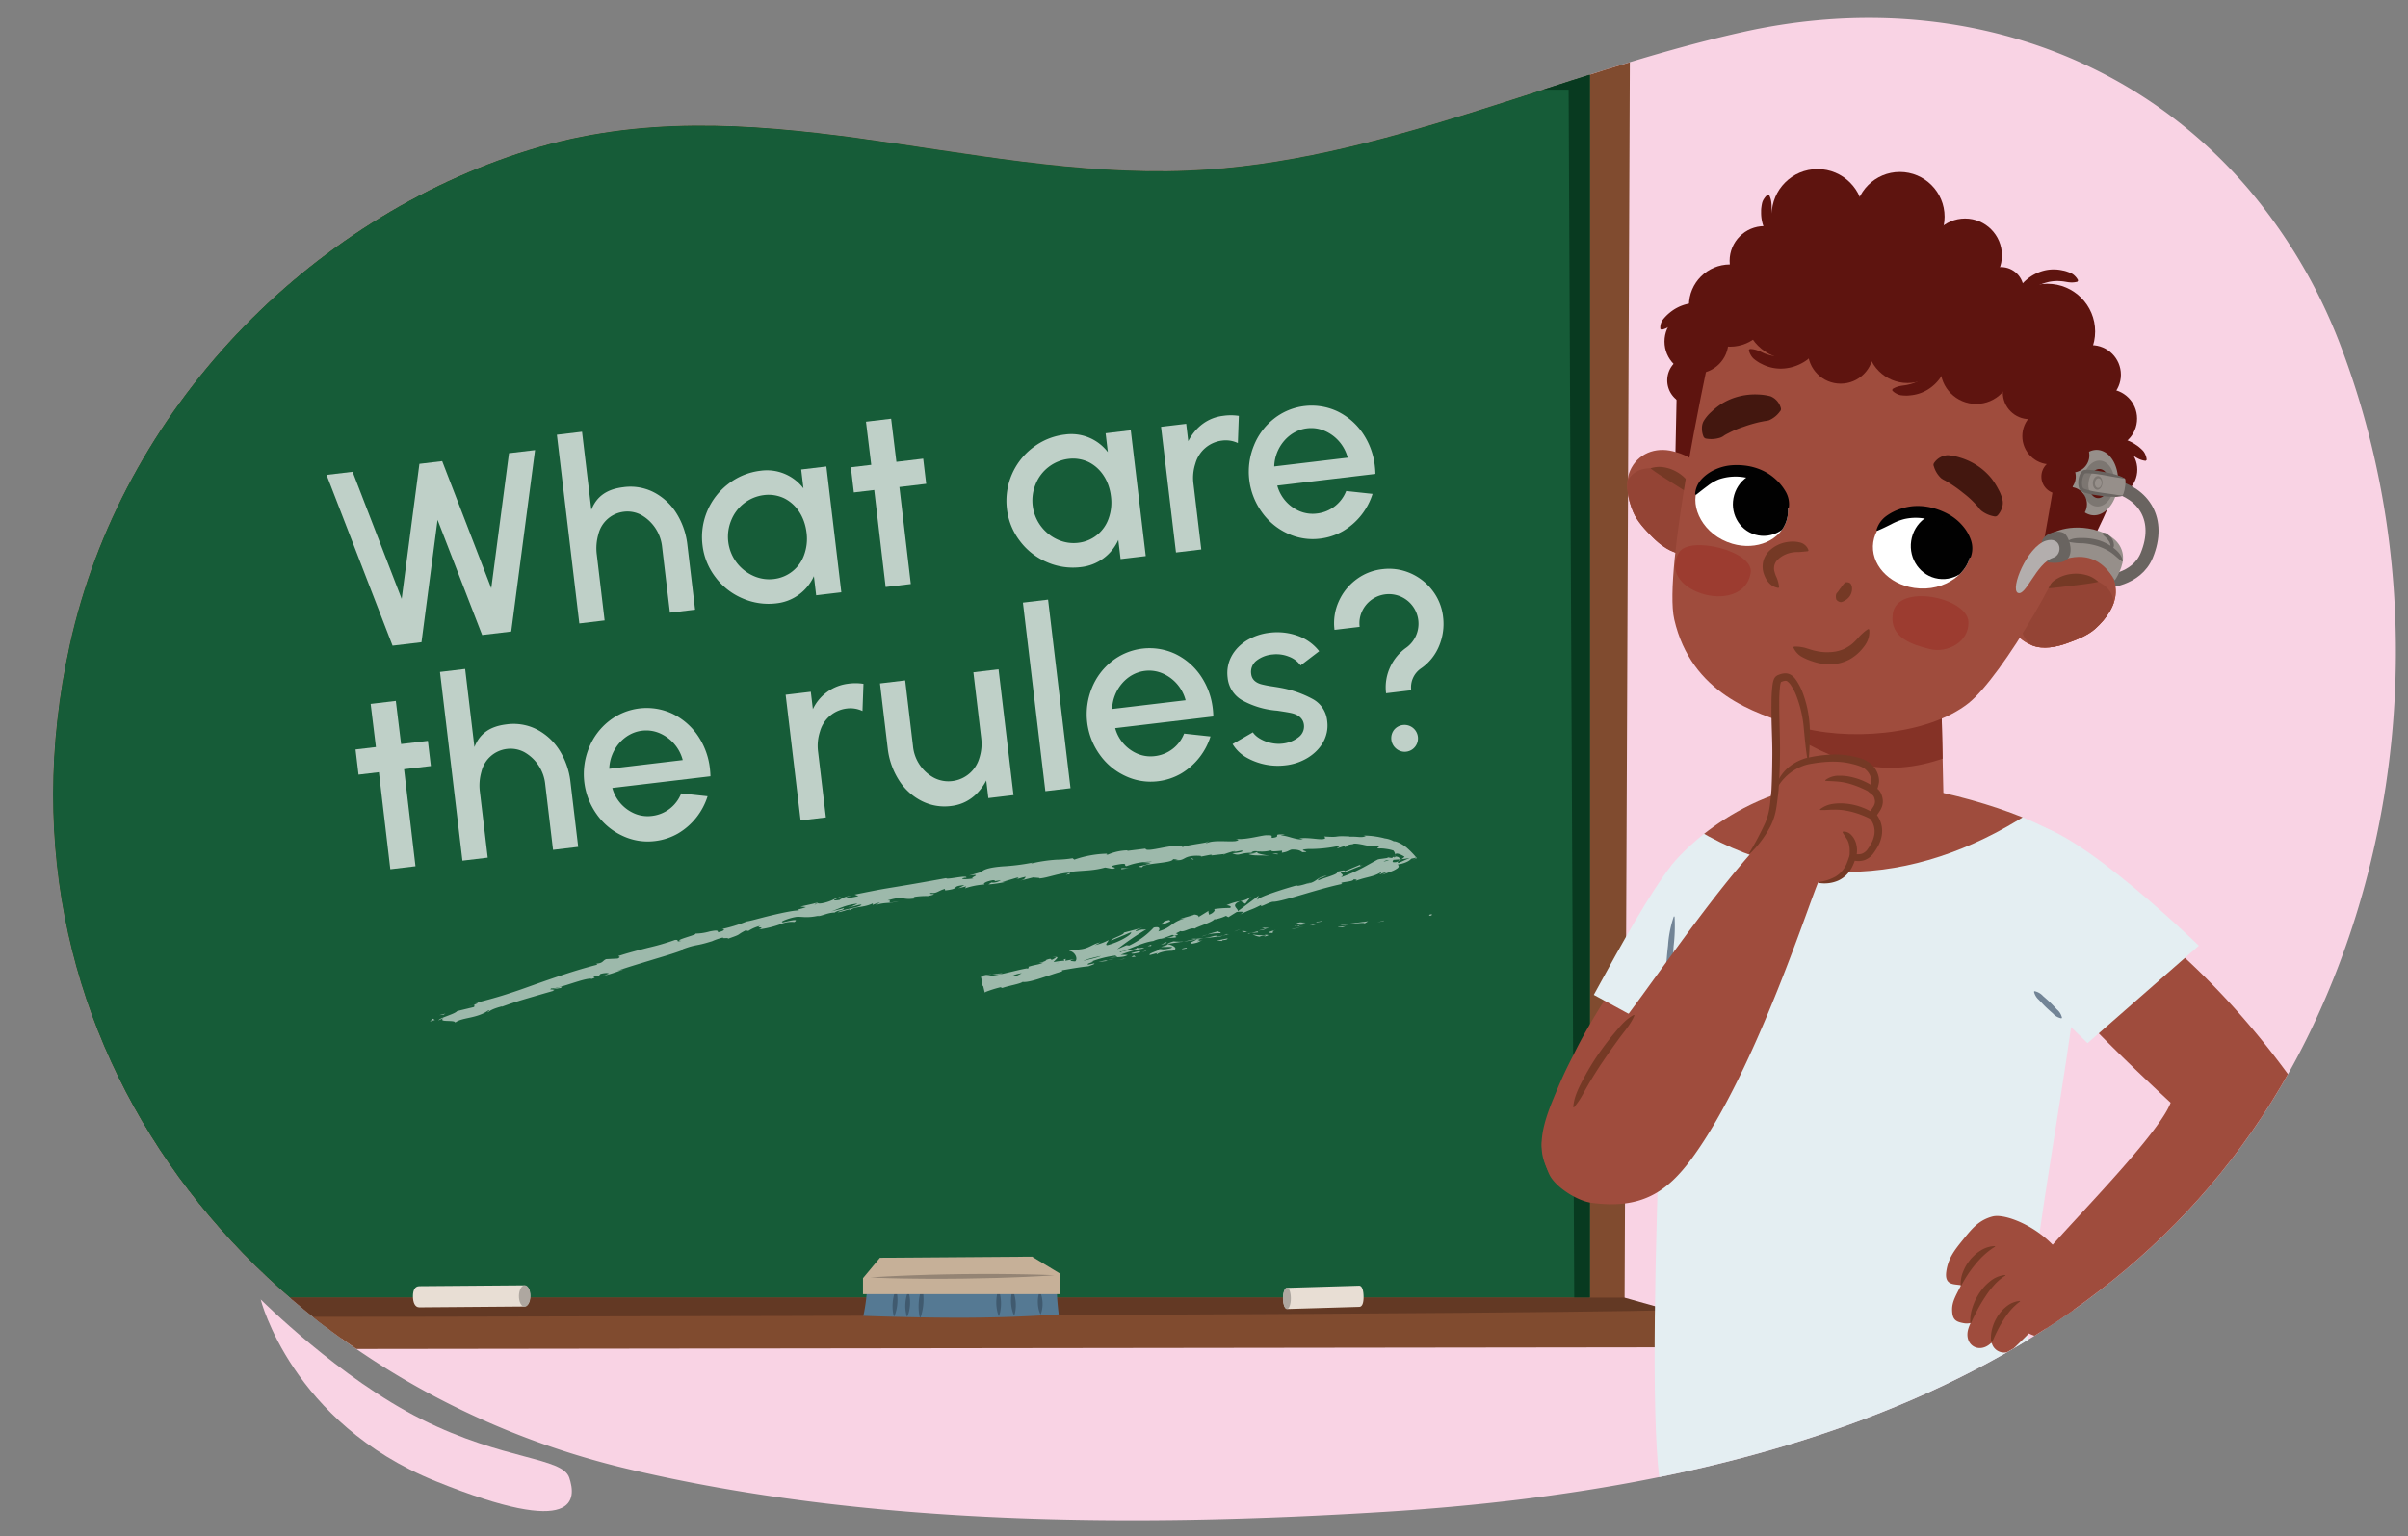 <svg xmlns="http://www.w3.org/2000/svg" xmlns:xlink="http://www.w3.org/1999/xlink" width="760" height="485" viewBox="0 0 760 485"><rect x="0" y="0" width="760" height="485" fill="#808080" stroke="none"/><defs><clipPath id="a"><path d="M709.707,59.757C671.172,14.55,611.479-3.5,550.363,10.039,491.435,23.094,435.23,51.381,375.034,53.852c-70.061,2.875-138.578-28.1-208-6.543C97.424,68.923,38.325,129.018,21.959,203.7-6.16,332.015,83.218,436.32,197.7,463.6c76.366,18.2,161.589,18.49,239.588,13.631,110.918-6.909,235.488-37.756,290.71-149.26C760.92,261.5,765.4,180.51,739.326,110.736A169.663,169.663,0,0,0,709.707,59.757Z" fill="none"/></clipPath><clipPath id="b"><rect x="-210.496" y="23.618" width="712.262" height="386.011" fill="none"/></clipPath><clipPath id="c"><path d="M583.99,246.533c18.83-.261,49.792,7.782,64.1,16.127,5.956,4.627,6.386,9.343,8.124,16.889,5,21.681-14.972,105.7-16.608,149.046,0,0-77.908,80.357-114.712,44.37-7.361-24.536,2.839-200.075,2.839-200.075S548.007,247.031,583.99,246.533Z" fill="#e4eef2"/></clipPath><clipPath id="d"><path d="M515.451,161.612c1.273,3.018,3.849,5.683,6.1,7.958,2.5,2.524,5.94,5.095,9.6,5.326,6.355.4,12.217-3.48,13.074-10.133.6-4.644-1.414-9.113-3.78-13.032-4.5-7.449-10.866-8.807-11.378-8.976-5.549-1.835-11.331-.2-14.16,4.934C512.59,151.9,513.689,157.437,515.451,161.612Z" fill="#9f4c3d"/></clipPath><clipPath id="e"><path d="M567.648,225.569l-.79,28.626c14.218,12.408,29.952,11.211,46.619,1.636l-.79-35.987Z" fill="#9f4c3d"/></clipPath><clipPath id="f"><path d="M667.748,186.107c-.358-5.852-4.886-9.8-10.685-10.519-.536-.067-6.87-1.564-14.125,3.242-3.817,2.528-7.548,5.707-8.994,10.16-2.074,6.38,1.564,12.393,7.478,14.753,3.408,1.359,7.618.508,10.956-.7,3.011-1.092,6.479-2.4,8.922-4.581C664.679,195.44,668.042,190.906,667.748,186.107Z" fill="#9f4c3d"/></clipPath><clipPath id="g"><path d="M553.15,149.026c-9.309-1.7-15.2.354-17.365,5.263-2.5,5.649,1.71,14.643,10.969,17.353,7.634,2.235,15.309-1.083,17.177-7.526S560.974,150.455,553.15,149.026Z" fill="#fff"/></clipPath><clipPath id="h"><path d="M607.894,161.548c9.5,2.415,14.153,6.888,14.077,12.446-.088,6.393-7.926,13.046-17.811,11.6-8.15-1.189-13.944-7.622-12.923-14.493S599.912,159.519,607.894,161.548Z" fill="#fff"/></clipPath></defs><path d="M709.707,59.757C671.172,14.55,611.479-3.5,550.363,10.039,491.435,23.094,435.23,51.381,375.034,53.852c-70.061,2.875-138.578-28.1-208-6.543C97.424,68.923,38.325,129.018,21.959,203.7-6.16,332.015,83.218,436.32,197.7,463.6c76.366,18.2,161.589,18.49,239.588,13.631,110.918-6.909,235.488-37.756,290.71-149.26C760.92,261.5,765.4,180.51,739.326,110.736A169.663,169.663,0,0,0,709.707,59.757Z" fill="#f9d3e4"/><g clip-path="url(#a)"><polygon points="512.69 422.37 -221.828 422.37 -221.828 10.985 514.444 8.982 512.69 422.37" fill="#804b2f"/><rect x="-210.496" y="23.618" width="712.262" height="386.011" fill="#165c38"/><g clip-path="url(#b)"><path d="M-226.083,13.656V443.293H520.9V13.656Zm22.262,401.723V29.368l698.9-1.059,1.78,383.34Z" fill="#083a20"/></g><polygon points="525.604 413.249 523.26 418.729 -231.664 418.729 -234.732 413.249 -221.828 409.629 512.69 409.629 525.604 413.249" fill="#633924"/><path d="M406.453,413.208c-1,0-1.446-1.476-1.463-3.3-.015-1.845.424-3.346,1.435-3.375l22.51-.668a.162.162,0,0,1,.03,0c1,0,1.387,1.661,1.4,3.486.016,1.845-.364,3.162-1.373,3.192l-22.509.668Z" fill="#e8ded4"/><path d="M407.413,409.851c0,1.873-.56,3.394-1.25,3.394s-1.252-1.521-1.252-3.394.558-3.4,1.252-3.4S407.413,407.976,407.413,409.851Z" fill="#aea7a0"/><path d="M165.217,405.752c1.449.017,2.089,1.5,2.09,3.328,0,1.845-.659,3.336-2.131,3.349l-32.8.264c-.016,0-.032,0-.045,0-1.451-.019-2-1.685-2-3.511,0-1.846.569-3.155,2.039-3.166l32.8-.265Z" fill="#e8ded4"/><path d="M163.778,409.092c.022-1.875.858-3.383,1.864-3.371s1.8,1.543,1.781,3.416-.858,3.384-1.865,3.372S163.755,410.965,163.778,409.092Z" fill="#aea7a0"/><path d="M525.6,425.315l-759.468.968-.869-12.667s50.186,2.544,369.918,2.042c347.149-.546,390.419-2.042,390.419-2.042Z" fill="#804b2f"/><path d="M334.141,414.917c-19.513,1.316-35.422,1.316-61.646.48a57.265,57.265,0,0,0,1.243-10.516l59.908-.717S333.148,406.436,334.141,414.917Z" fill="#557993"/><path d="M328.175,407.644a5.438,5.438,0,0,1,.464,1.13,10.042,10.042,0,0,1,.174,5.02,5.193,5.193,0,0,1-.389,1.155,5.613,5.613,0,0,1-.468-1.128,10.118,10.118,0,0,1-.169-5.02A5.653,5.653,0,0,1,328.175,407.644Z" fill="#405a6f"/><path d="M319.6,407.279a6.533,6.533,0,0,1,.5,1.231,12.534,12.534,0,0,1,.489,2.745,12.164,12.164,0,0,1-.147,2.78,6.192,6.192,0,0,1-.35,1.279,6.387,6.387,0,0,1-.5-1.231,12.068,12.068,0,0,1-.489-2.744,12.4,12.4,0,0,1,.145-2.78A6.372,6.372,0,0,1,319.6,407.279Z" fill="#405a6f"/><path d="M315.126,407.1a6.927,6.927,0,0,1,.445,1.307,13.356,13.356,0,0,1,.363,2.884,13.212,13.212,0,0,1-.274,2.891,6.813,6.813,0,0,1-.409,1.319,6.76,6.76,0,0,1-.447-1.305,13.2,13.2,0,0,1-.363-2.886,13.443,13.443,0,0,1,.277-2.891A6.835,6.835,0,0,1,315.126,407.1Z" fill="#405a6f"/><path d="M291.015,406.473a8.925,8.925,0,0,1,.329,1.537,17.683,17.683,0,0,1,.1,3.346,17.338,17.338,0,0,1-.53,3.309,8.685,8.685,0,0,1-.523,1.488,8.893,8.893,0,0,1-.333-1.539,17.684,17.684,0,0,1,.431-6.653A8.813,8.813,0,0,1,291.015,406.473Z" fill="#405a6f"/><path d="M286.665,407.691a6.233,6.233,0,0,1,.367,1.273,12.164,12.164,0,0,1,.19,2.777,12.012,12.012,0,0,1-.445,2.748,6.233,6.233,0,0,1-.486,1.237,6.37,6.37,0,0,1-.368-1.275,11.869,11.869,0,0,1-.188-2.775,12.235,12.235,0,0,1,.445-2.748A6.306,6.306,0,0,1,286.665,407.691Z" fill="#405a6f"/><path d="M282.79,407.068a6.936,6.936,0,0,1,.331,1.369,13.909,13.909,0,0,1,.1,2.972,13.6,13.6,0,0,1-.528,2.929,6.789,6.789,0,0,1-.525,1.312,7.2,7.2,0,0,1-.328-1.369,13.515,13.515,0,0,1-.1-2.97,13.844,13.844,0,0,1,.531-2.931A7.3,7.3,0,0,1,282.79,407.068Z" fill="#405a6f"/><polygon points="334.638 402.091 334.638 408.537 272.372 408.537 272.372 403.484 277.721 397.041 325.736 396.688 334.638 402.091" fill="#c6b098"/><path d="M332.822,402.559l-2.5.171c-1.592.076-3.859.242-6.584.342s-5.9.253-9.31.341-7.044.157-10.68.215c-3.633.029-7.268.064-10.676.044-3.408,0-6.589-.084-9.316-.114s-5-.145-6.592-.184l-2.5-.111,2.5-.168c1.59-.079,3.862-.248,6.586-.344s5.9-.257,9.31-.341c3.409-.1,7.043-.156,10.678-.214,3.634-.029,7.269-.064,10.678-.043,3.409,0,6.589.085,9.316.115s5,.145,6.594.184Z" fill="#948474"/><path d="M583.99,246.533c18.83-.261,49.792,7.782,64.1,16.127,5.956,4.627,6.386,9.343,8.124,16.889,5,21.681-14.972,105.7-16.608,149.046,0,0-77.908,80.357-114.712,44.37-7.361-24.536,2.839-200.075,2.839-200.075S548.007,247.031,583.99,246.533Z" fill="#e4eef2"/><g clip-path="url(#c)"><path d="M643.705,254.533c-35.942,24.7-77.276,29.28-115.061,2.933C567.466,235.268,608.9,234.185,643.705,254.533Z" fill="#9f4c3d"/></g><path d="M498.345,377.9a14.47,14.47,0,0,0,3.959.744c16.626.729,23.62-21.515,29.712-33.217q3.374-6.479,6.709-12.977c.457-.889,2.951-4.3,2.728-5.328l-10.6-48.9c.21.97-3.793,5.355-4.334,6.143q-5.772,8.408-11.109,17.1c-6.189,10.04-12.783,19.544-18.077,30.085-2.611,5.2-3.59,6.91-6.645,14.255-2.359,5.668-5.064,12.6-3.826,19A17.81,17.81,0,0,0,498.345,377.9Z" fill="#9f4c3d"/><path d="M529.134,328.292l-26.106-14.24c8.949-16.443,17.723-32.216,24.7-41.162l30.247,7.573Z" fill="#e4eef2"/><circle cx="665.79" cy="148.238" r="8.775" fill="#5e140f"/><polygon points="542.047 93.774 529.269 120.305 528.718 146.609 537.36 152.851 557.973 99.385 542.047 93.774" fill="#5e140f"/><path d="M515.451,161.612c1.273,3.018,3.849,5.683,6.1,7.958,2.5,2.524,5.94,5.095,9.6,5.326,6.355.4,12.217-3.48,13.074-10.133.6-4.644-1.414-9.113-3.78-13.032-4.5-7.449-10.866-8.807-11.378-8.976-5.549-1.835-11.331-.2-14.16,4.934C512.59,151.9,513.689,157.437,515.451,161.612Z" fill="#9f4c3d"/><g clip-path="url(#d)"><path d="M513.8,151.625c1.984-3.694,6.768-4.635,11.163-3.156,7.833,2.638,12.522,10.837,12.938,17.433.215,3.446-1.283,7.076-5,8.6a7.358,7.358,0,0,1-7.449-1.408c-4.074-1.142-7.144-4.3-9.386-7.376C512.868,161.33,511.3,156.278,513.8,151.625Z" fill="#944435"/></g><path d="M520.919,147.838a8.689,8.689,0,0,1,4.548-.268,11.922,11.922,0,0,1,4.2,1.656,11.319,11.319,0,0,1,3.311,3.1,8.672,8.672,0,0,1,1.649,4.255c-1.447-.71-2.538-1.485-3.687-2.16-1.1-.712-2.176-1.376-3.249-2.05l-3.265-2.083C523.3,149.555,522.171,148.805,520.919,147.838Z" fill="#753925"/><path d="M567.648,225.569l-.79,28.626c14.218,12.408,29.952,11.211,46.619,1.636l-.79-35.987Z" fill="#9f4c3d"/><g clip-path="url(#e)"><path d="M564.488,231.294c17.889,11.349,33.416,14.773,52.94,6.543l-4.741-17.993-45.039,5.725" fill="#853226"/></g><path d="M664.426,183.583s9.859-.332,13.125-8.28c4.615-11.231-.8-19.634-10.976-22" fill="none" stroke="#696460" stroke-miterlimit="10" stroke-width="4.108"/><path d="M667.748,186.107c-.358-5.852-5.209-9.894-10.22-10.935-4.625-1.115-7.842-1.29-14.59,3.658-3.692,2.708-7.548,5.707-8.994,10.16-2.074,6.38,1.564,12.393,7.478,14.753,3.408,1.359,7.618.508,10.956-.7,3.011-1.092,6.479-2.4,8.922-4.581C664.679,195.44,668.042,190.906,667.748,186.107Z" fill="#be5839"/><path d="M667.748,186.107c-.358-5.852-4.886-9.8-10.685-10.519-.536-.067-6.87-1.564-14.125,3.242-3.817,2.528-7.548,5.707-8.994,10.16-2.074,6.38,1.564,12.393,7.478,14.753,3.408,1.359,7.618.508,10.956-.7,3.011-1.092,6.479-2.4,8.922-4.581C664.679,195.44,668.042,190.906,667.748,186.107Z" fill="#9f4c3d"/><g clip-path="url(#f)"><path d="M667.07,190.141c-.212-4.187-4.133-7.085-8.737-7.63-8.21-.969-15.956,4.435-19.155,10.218-1.67,3.022-1.87,6.944.834,9.909a7.356,7.356,0,0,0,7.335,1.915c4.171.712,8.3-.831,11.639-2.649C663.755,199.309,667.338,195.417,667.07,190.141Z" fill="#944435"/></g><path d="M662.253,183.67c-1.545.338-2.891.53-4.217.715l-3.842.485c-1.259.15-2.513.29-3.814.462-1.327.119-2.645.352-4.256.374a8.675,8.675,0,0,1,3.311-3.139,11.308,11.308,0,0,1,4.32-1.386,11.933,11.933,0,0,1,4.5.3A8.684,8.684,0,0,1,662.253,183.67Z" fill="#753925"/><path d="M538.986,114.784s-14.157,65.147-10.561,80.772c5.382,23.386,25.463,29.581,37.964,33.513,16.075,5.056,41.924,3.179,54.907-7.095,10.127-8.012,33.163-45.64,36.407-64.7s-9.577-56.005-49.359-67.233S538.986,114.784,538.986,114.784Z" fill="#9f4c3d"/><path d="M570.486,174.013c-1.209.118-1.981.218-2.8.241a10.379,10.379,0,0,0-2.4.215,8.473,8.473,0,0,0-4.094,2.082,3.777,3.777,0,0,0-1.219,3.544,9.535,9.535,0,0,0,.774,2.247,11.442,11.442,0,0,1,.755,2.909v.014a.289.289,0,0,1-.259.316.346.346,0,0,1-.079,0c-2.407-.435-3.8-2.343-4.54-4.653a7,7,0,0,1-.093-3.819,7.367,7.367,0,0,1,1.955-3.3,10.428,10.428,0,0,1,6.3-2.784,9.57,9.57,0,0,1,3.406.242,3.746,3.746,0,0,1,2.573,2.372.293.293,0,0,1-.2.365.256.256,0,0,1-.054.01Z" fill="#753925"/><path d="M579.494,188.964a3,3,0,0,1,.05-1.483,6.189,6.189,0,0,1,.434-.568c.283-.348.509-.678.672-.919s.307-.37.439-.534a1.193,1.193,0,0,1,.088-.144.57.57,0,0,1,.1-.206c.177-.182.358-.454.9-1.053l.036-.041a.617.617,0,0,1,.369-.195,1.99,1.99,0,0,1,.95.085,2.949,2.949,0,0,1,.35.166,1.463,1.463,0,0,1,.244.254,2.661,2.661,0,0,1,.4,1.318,4.143,4.143,0,0,1-.741,2.583,4.808,4.808,0,0,1-1.707,1.463,3.824,3.824,0,0,1-.964.382,1.9,1.9,0,0,1-1.435-.679.592.592,0,0,1-.184-.364Z" fill="#753925"/><path d="M561.756,129.9a8.263,8.263,0,0,1-3.423,2.761,8.032,8.032,0,0,1-1.436.271l-1.4.276a42.826,42.826,0,0,0-5.22,1.523,28.973,28.973,0,0,0-4.878,2.061,10.657,10.657,0,0,0-1.205.666,4.341,4.341,0,0,1-1.259.693,9.184,9.184,0,0,1-4.351.321l-.054-.007a1.1,1.1,0,0,1-.889-.684,6.623,6.623,0,0,1-.483-2.654,4.651,4.651,0,0,1,.489-2.117,12.221,12.221,0,0,1,2.56-3.07,22.08,22.08,0,0,1,3.2-2.513,19.937,19.937,0,0,1,3.676-1.758,20.557,20.557,0,0,1,7.882-1.133,17.55,17.55,0,0,1,3.866.569,5.564,5.564,0,0,1,3.216,3.662,1.046,1.046,0,0,1-.185,1.011Z" fill="#43170f"/><path d="M610.469,146.078a5.562,5.562,0,0,1,4.246-2.391,17.486,17.486,0,0,1,3.837.742,20.555,20.555,0,0,1,7.063,3.677,19.963,19.963,0,0,1,2.887,2.875,22.061,22.061,0,0,1,2.186,3.429,12.242,12.242,0,0,1,1.4,3.744,4.645,4.645,0,0,1-.239,2.16,6.625,6.625,0,0,1-1.334,2.344,1.1,1.1,0,0,1-1.064.352L629.4,163a9.162,9.162,0,0,1-4-1.742,4.331,4.331,0,0,1-.959-1.07,10.943,10.943,0,0,0-.916-1.028A29.114,29.114,0,0,0,619.6,155.6a43.078,43.078,0,0,0-4.423-3.164l-1.23-.723a7.969,7.969,0,0,1-1.265-.732,8.249,8.249,0,0,1-2.318-3.737l-.055-.147A1.051,1.051,0,0,1,610.469,146.078Z" fill="#43170f"/><path d="M529.93,174.394c-3.264,5.445.155,10.633,6.973,12.92s14.536.418,15.639-6.48S533.194,168.949,529.93,174.394Z" fill="#9c3c30"/><path d="M597.383,193.772c-1.06,7.7,6.4,9.788,11.738,11.133s12.434-2.172,12.141-8.65C620.918,188.633,598.742,183.912,597.383,193.772Z" fill="#9c3c30"/><path d="M553.15,149.026c-9.309-1.7-15.2.354-17.365,5.263-2.5,5.649,1.71,14.643,10.969,17.353,7.634,2.235,15.309-1.083,17.177-7.526S560.974,150.455,553.15,149.026Z" fill="#fff"/><g clip-path="url(#g)"><ellipse cx="556.807" cy="158.982" rx="10.199" ry="9.857" transform="translate(248.462 649.117) rotate(-73.761)" fill="#010101"/></g><path d="M564.146,160.385c-1.129-1.228-2.039-2.368-2.938-3.479a17.317,17.317,0,0,0-2.895-3.036,15.7,15.7,0,0,0-7.578-3.156,16.306,16.306,0,0,0-8.212.593,14.281,14.281,0,0,0-3.551,2.058c-1.132.828-2.267,1.727-3.555,2.743l-.023.018a.241.241,0,0,1-.339-.04.243.243,0,0,1-.052-.159,7.674,7.674,0,0,1,2.015-4.652,13.084,13.084,0,0,1,4.2-3.007,15.586,15.586,0,0,1,5-1.372,21.285,21.285,0,0,1,5.069.143,18.408,18.408,0,0,1,4.912,1.444,16.4,16.4,0,0,1,4.284,2.867,15.664,15.664,0,0,1,3.176,3.978,7.948,7.948,0,0,1,.922,4.953.245.245,0,0,1-.283.2.249.249,0,0,1-.139-.076Z" fill="#010101"/><path d="M607.894,161.548c9.5,2.415,14.153,6.888,14.077,12.446-.088,6.393-7.926,13.046-17.811,11.6-8.15-1.189-13.944-7.622-12.923-14.493S599.912,159.519,607.894,161.548Z" fill="#fff"/><g clip-path="url(#h)"><ellipse cx="613.289" cy="172.247" rx="10.561" ry="10.206" transform="translate(353.525 753.895) rotate(-81.622)" fill="#010101"/></g><path d="M592.275,167.211a8.236,8.236,0,0,1,3-4.265,16.2,16.2,0,0,1,4.7-2.374,16.992,16.992,0,0,1,5.27-.852,19.073,19.073,0,0,1,5.247.76,22.01,22.01,0,0,1,4.833,2.052,16.1,16.1,0,0,1,4.118,3.449,13.553,13.553,0,0,1,2.659,4.643,7.942,7.942,0,0,1-.11,5.248.249.249,0,0,1-.453.02l-.015-.029c-.774-1.512-1.454-2.847-2.163-4.114a14.8,14.8,0,0,0-2.455-3.469,16.886,16.886,0,0,0-7.475-4.1,16.253,16.253,0,0,0-8.5-.3,17.921,17.921,0,0,0-4.034,1.609c-1.326.658-2.674,1.339-4.266,2.008l-.026.011a.253.253,0,0,1-.343-.3Z" fill="#010101"/><path d="M566.331,204.123a11.507,11.507,0,0,1,3.584.454c1.061.319,2.088.689,3.149.9a16.191,16.191,0,0,0,6.172.217,11.816,11.816,0,0,0,2.821-.859,12.715,12.715,0,0,0,2.539-1.605,23.789,23.789,0,0,0,2.207-2.261,16.061,16.061,0,0,1,1.224-1.177,9.163,9.163,0,0,1,1.511-1.148l.017-.011a.272.272,0,0,1,.408.207,6.85,6.85,0,0,1-.713,3.793,8.739,8.739,0,0,1-1.041,1.618,16.5,16.5,0,0,1-1.279,1.484,14.229,14.229,0,0,1-3.19,2.431,13.249,13.249,0,0,1-3.836,1.323,15.915,15.915,0,0,1-7.747-.677,18.462,18.462,0,0,1-3.467-1.46,6.393,6.393,0,0,1-2.621-2.84.275.275,0,0,1,.139-.364.267.267,0,0,1,.1-.024Z" fill="#753925"/><path d="M532.985,127.8a7.789,7.789,0,1,1,2.061-15.441Z" fill="#5e140f"/><circle cx="535.422" cy="107.821" r="10.088" fill="#5e140f"/><circle cx="546.03" cy="96.463" r="12.984" fill="#5e140f"/><circle cx="631.55" cy="91.484" r="7.171" fill="#5e140f"/><circle cx="646.197" cy="104.645" r="15.06" fill="#5e140f"/><circle cx="660.067" cy="118.285" r="9.323" fill="#5e140f"/><circle cx="665.172" cy="132.141" r="9.323" fill="#5e140f"/><path d="M658.1,142.517a4.253,4.253,0,0,1,1.853-2.458,13.809,13.809,0,0,1,2.672-1.181,13.583,13.583,0,0,1,5.943-.589,12.591,12.591,0,0,1,5.6,2.16,7.792,7.792,0,0,1,1.185.882,11.09,11.09,0,0,1,1.057,1.01,4.379,4.379,0,0,1,.745,1.283,4.782,4.782,0,0,1,.373,1.536l-.349.308c-2.274-.273-3.294-1.408-4.755-2.068a12.414,12.414,0,0,0-4.339-1.311,14.286,14.286,0,0,0-4.583.141c-.384.089-.778.156-1.164.261s-.77.22-1.165.324a7.374,7.374,0,0,1-2.8.08Z" fill="#5e140f"/><circle cx="620.206" cy="80.618" r="11.635" fill="#5e140f"/><circle cx="599.614" cy="68.417" r="14.128" fill="#5e140f"/><circle cx="573.649" cy="67.858" r="14.484" fill="#5e140f"/><circle cx="556.854" cy="82.343" r="10.962" fill="#5e140f"/><circle cx="565.282" cy="98.724" r="14.738" fill="#5e140f"/><circle cx="580.935" cy="110.76" r="10.353" fill="#5e140f"/><circle cx="602.052" cy="108.124" r="12.789" fill="#5e140f"/><circle cx="623.707" cy="116.228" r="11.279" fill="#5e140f"/><circle cx="640.539" cy="123.889" r="8.429" fill="#5e140f"/><circle cx="647.177" cy="137.686" r="8.904" fill="#5e140f"/><path d="M569.74,66.873l-9.013,14.7s12.08,22.783,12.747,23.127,22.593,6.153,22.593,6.153l18.559-.36,23.864,13.439S649.214,145,649.3,145.977s-5.324,31.2-5.324,31.2,12.662-2.041,13.669-2.377c1.918-.638,10.842-21.737,10.842-21.737l-3.928-19.076-11.116-27.438L619.383,79.872,598.046,67.186Z" fill="#5e140f"/><path d="M636.87,93.267a4.248,4.248,0,0,1,.81-2.97,13.756,13.756,0,0,1,2.043-2.088,13.585,13.585,0,0,1,5.3-2.751,12.582,12.582,0,0,1,6-.072,7.846,7.846,0,0,1,1.427.379,11.241,11.241,0,0,1,1.357.546,4.382,4.382,0,0,1,1.167.915,4.833,4.833,0,0,1,.917,1.288l-.21.416c-2.213.59-3.582-.086-5.184-.157a12.412,12.412,0,0,0-4.515.392,14.316,14.316,0,0,0-4.2,1.83c-.324.226-.664.434-.984.674s-.634.491-.962.734a7.374,7.374,0,0,1-2.573,1.113Z" fill="#5e140f"/><path d="M613.958,113.062a4.248,4.248,0,0,1,.113,3.076,13.755,13.755,0,0,1-1.328,2.6,13.584,13.584,0,0,1-4.237,4.208,12.583,12.583,0,0,1-5.71,1.86,7.786,7.786,0,0,1-1.476.064,11.251,11.251,0,0,1-1.457-.116,4.385,4.385,0,0,1-1.388-.525,4.82,4.82,0,0,1-1.259-.956l.076-.46c1.937-1.223,3.445-.986,4.994-1.4a12.4,12.4,0,0,0,4.193-1.721,14.284,14.284,0,0,0,3.467-3c.241-.312.5-.612.738-.937s.458-.658.7-.987a7.38,7.38,0,0,1,2.124-1.831Z" fill="#5e140f"/><path d="M572.063,110.825a4.381,4.381,0,0,1-1.6,2.7,14.157,14.157,0,0,1-2.573,1.522,13.94,13.94,0,0,1-5.964,1.321,12.912,12.912,0,0,1-5.954-1.5,8.015,8.015,0,0,1-1.312-.749,11.713,11.713,0,0,1-1.2-.894,4.551,4.551,0,0,1-.921-1.206,5,5,0,0,1-.581-1.5l.31-.348a7.172,7.172,0,0,1,2.819.605c.809.261,1.472.767,2.265.954a12.708,12.708,0,0,0,4.6.813,14.623,14.623,0,0,0,4.667-.712c.382-.14.775-.257,1.156-.413s.76-.321,1.149-.477a7.7,7.7,0,0,1,2.829-.454Z" fill="#5e140f"/><path d="M566.4,79.144a4.245,4.245,0,0,1-3.072-.2,13.8,13.8,0,0,1-2.455-1.582,13.6,13.6,0,0,1-3.76-4.64,12.6,12.6,0,0,1-1.276-5.868,7.762,7.762,0,0,1,.085-1.474,11.241,11.241,0,0,1,.262-1.439,4.43,4.43,0,0,1,.662-1.328,4.838,4.838,0,0,1,1.078-1.156l.45.122c1.022,2.05.634,3.526.887,5.11a12.417,12.417,0,0,0,1.29,4.344,14.316,14.316,0,0,0,2.637,3.751c.286.272.558.564.858.829s.608.522.912.8a7.348,7.348,0,0,1,1.607,2.3Z" fill="#5e140f"/><path d="M524.036,103.848a4.251,4.251,0,0,1,.81-2.97,13.8,13.8,0,0,1,2.043-2.087,13.587,13.587,0,0,1,5.3-2.752,12.6,12.6,0,0,1,6-.072,7.747,7.747,0,0,1,1.427.38,11.074,11.074,0,0,1,1.357.545,4.39,4.39,0,0,1,1.168.916,4.831,4.831,0,0,1,.916,1.287l-.21.417c-2.213.589-3.582-.087-5.183-.157a12.437,12.437,0,0,0-4.516.391,14.327,14.327,0,0,0-4.2,1.83c-.324.226-.664.434-.984.675s-.634.49-.962.733a7.355,7.355,0,0,1-2.573,1.113Z" fill="#5e140f"/><path d="M660.654,167.123C651.648,165.08,646.3,169.1,646.3,169.1l4.541,7.7c7.163-2.486,12.717-.388,16.619,6.412,0,0,3.164-4.541,2.519-8.311S666.272,168.55,660.654,167.123Z" fill="#968f8a"/><path d="M644.714,170.266c-1.153,1.988,1.53,7.2,1.53,7.2s5.064.985,6.621-1.43.02-6.869-1.377-7.705C649.443,167.108,645.867,168.278,644.714,170.266Z" fill="#696460"/><path d="M645.683,170.7c-5.938,1.913-11.351,15.323-8.8,16.457s5.785-9.3,11.078-11.083C651.248,175.089,650.651,169.1,645.683,170.7Z" fill="#b3aead"/><path d="M652.621,170.77c1.529-.99,3.245-.943,4.908-.935a18,18,0,0,1,5.012.755,14.893,14.893,0,0,1,4.533,2.38c1.326,1.037,2.68,2.331,2.868,4.177l-.206.094c-.667-.527-1.258-1.021-1.842-1.518a17.3,17.3,0,0,0-1.788-1.417,16.033,16.033,0,0,0-4.12-1.945,21.168,21.168,0,0,0-4.543-.86,21.742,21.742,0,0,1-4.784-.508Z" fill="#696460"/><path d="M663.633,168.223a1.867,1.867,0,0,1,1.658.526,5.231,5.231,0,0,1,1.246,1.259,3.886,3.886,0,0,1,.615,1.747,1.658,1.658,0,0,1-.634,1.686l-.142-.05a5.034,5.034,0,0,1-.313-1.48,3.822,3.822,0,0,0-.555-1.215,6.816,6.816,0,0,0-.927-1.092c-.355-.36-.788-.564-1.013-1.245Z" fill="#696460"/><g style="isolation:isolate"><path d="M661.142,158.473a3.029,3.029,0,0,1-1.445-.825,4.84,4.84,0,0,1-1.037-1.588,7.226,7.226,0,0,1-.511-2.126,8.66,8.66,0,0,1,.122-2.415,8.028,8.028,0,0,1,.762-2.224,5.861,5.861,0,0,1,1.218-1.615,3.7,3.7,0,0,1,1.487-.854,2.689,2.689,0,0,1,1.578.032,3.211,3.211,0,0,1,1.375.924,5.081,5.081,0,0,1,.946,1.588,7.372,7.372,0,0,1,.451,2.032,8.674,8.674,0,0,1-.117,2.275,8.155,8.155,0,0,1-.692,2.125,6.151,6.151,0,0,1-1.128,1.614,3.942,3.942,0,0,1-1.426.949,2.742,2.742,0,0,1-1.583.108m2.29-16.156a5.01,5.01,0,0,0-2.841-.174,6.344,6.344,0,0,0-2.685,1.4,9.651,9.651,0,0,0-2.195,2.785,13.3,13.3,0,0,0-1.348,3.916,14.721,14.721,0,0,0-.154,4.291,12.577,12.577,0,0,0,1.016,3.776,8.705,8.705,0,0,0,1.959,2.8,5.7,5.7,0,0,0,2.663,1.435,5.08,5.08,0,0,0,2.848-.205,6.9,6.9,0,0,0,2.51-1.652,10.312,10.312,0,0,0,1.939-2.78,13.562,13.562,0,0,0,1.153-3.645,14.734,14.734,0,0,0,.147-3.91,12.938,12.938,0,0,0-.839-3.525,9.362,9.362,0,0,0-1.705-2.807,6.146,6.146,0,0,0-2.468-1.708" fill="#968f8a"/><path d="M661.661,157.17a2.6,2.6,0,0,1-1.159-.681,3.973,3.973,0,0,1-.836-1.252,5.692,5.692,0,0,1-.426-1.648,6.58,6.58,0,0,1,.067-1.856,6,6,0,0,1,.572-1.706,4.4,4.4,0,0,1,.941-1.243,2.91,2.91,0,0,1,1.172-.663,2.245,2.245,0,0,1,1.268.024,2.683,2.683,0,0,1,1.127.726,4.083,4.083,0,0,1,.793,1.253,5.714,5.714,0,0,1,.4,1.606,6.557,6.557,0,0,1-.066,1.794,6.021,6.021,0,0,1-.539,1.661,4.51,4.51,0,0,1-.9,1.242,2.993,2.993,0,0,1-1.143.7,2.244,2.244,0,0,1-1.269.039m2.048-11.582a3.512,3.512,0,0,0-1.995-.075,4.507,4.507,0,0,0-1.862,1.015,6.823,6.823,0,0,0-1.507,1.952,9.331,9.331,0,0,0-.919,2.711,10.323,10.323,0,0,0-.107,2.96,8.91,8.91,0,0,0,.689,2.619,6.214,6.214,0,0,0,1.342,1.971,4.039,4.039,0,0,0,1.843,1.045,3.543,3.543,0,0,0,2-.1,4.777,4.777,0,0,0,1.784-1.132,7.15,7.15,0,0,0,1.393-1.954,9.477,9.477,0,0,0,.832-2.591,10.3,10.3,0,0,0,.1-2.787,8.969,8.969,0,0,0-.611-2.5,6.493,6.493,0,0,0-1.227-1.97,4.263,4.263,0,0,0-1.756-1.165" fill="#7c7671"/></g><path d="M657.589,149.2c-1.161.763-1.543,4.563-.4,5.6s12.138,1.732,12.781,1.257,1.052-4.463.359-5.06S658.751,148.439,657.589,149.2Z" fill="#7c7671"/><path d="M660.346,149.354c-1.022.731-1.69,4.494-.852,5.553s9.775,2,10.346,1.54,1.348-4.719.836-5.327S661.368,148.623,660.346,149.354Z" fill="#968f8a"/><path d="M670.391,151.138a15.289,15.289,0,0,0-1.92-.364l-1.958-.332c-1.3-.231-2.6-.489-3.91-.677a29.226,29.226,0,0,0-3.885-.376,3.416,3.416,0,0,0-.689.071,1.467,1.467,0,0,0-.409.544,5.481,5.481,0,0,0-.466,1.719,5.237,5.237,0,0,0,.05,1.773,1.567,1.567,0,0,0,.294.642,1.633,1.633,0,0,0,.245.15l.4.164a28.283,28.283,0,0,0,3.806.858c1.3.224,2.616.388,3.926.572l1.964.289a12.689,12.689,0,0,0,1.929.212l.08.119c-.081.039-.171.081-.267.118l-.253.051a5.164,5.164,0,0,1-.511.075c-.34.05-.676.054-1.015.073-.675.02-1.347,0-2.018-.035-1.339-.085-2.668-.262-4-.456a29.022,29.022,0,0,1-4-.829l-.524-.2a2.332,2.332,0,0,1-.589-.387,2.618,2.618,0,0,1-.583-1.129,6.553,6.553,0,0,1,.5-4.3,2.473,2.473,0,0,1,.842-.983,2.89,2.89,0,0,1,1.271-.216,29.74,29.74,0,0,1,4.054.463c1.322.231,2.642.467,3.943.795.65.166,1.3.357,1.932.581a6.577,6.577,0,0,1,1.849.916Z" fill="#696460"/><g style="isolation:isolate"><path d="M662.007,153.72a.624.624,0,0,1-.3-.173,1.019,1.019,0,0,1-.218-.333,1.544,1.544,0,0,1-.107-.445,1.822,1.822,0,0,1,.026-.507,1.662,1.662,0,0,1,.16-.466,1.231,1.231,0,0,1,.255-.339.786.786,0,0,1,.312-.179.563.563,0,0,1,.33.007.682.682,0,0,1,.289.194,1.082,1.082,0,0,1,.2.333,1.535,1.535,0,0,1,.094.426,1.8,1.8,0,0,1-.024.477,1.709,1.709,0,0,1-.145.445,1.258,1.258,0,0,1-.237.338.821.821,0,0,1-.3.2.567.567,0,0,1-.331.023m.48-3.387a1.049,1.049,0,0,0-.6-.036,1.329,1.329,0,0,0-.563.293,2.044,2.044,0,0,0-.46.584,2.829,2.829,0,0,0-.283.821,3.113,3.113,0,0,0-.032.9,2.646,2.646,0,0,0,.213.791,1.826,1.826,0,0,0,.411.588,1.2,1.2,0,0,0,.558.3,1.072,1.072,0,0,0,.6-.043,1.452,1.452,0,0,0,.526-.347,2.141,2.141,0,0,0,.407-.583,2.85,2.85,0,0,0,.242-.764,3.065,3.065,0,0,0,.03-.819,2.666,2.666,0,0,0-.176-.739,1.964,1.964,0,0,0-.357-.589,1.3,1.3,0,0,0-.517-.358" fill="#7c7671"/><path d="M662.545,151.019a.74.74,0,0,0-.419-.016.958.958,0,0,0-.39.213,1.424,1.424,0,0,0-.316.409,1.979,1.979,0,0,0-.192.568,2.139,2.139,0,0,0-.023.621,1.863,1.863,0,0,0,.145.549,1.3,1.3,0,0,0,.281.413.853.853,0,0,0,.386.219.737.737,0,0,0,.419-.02,1,1,0,0,0,.374-.237,1.5,1.5,0,0,0,.292-.41,1.988,1.988,0,0,0,.175-.543,2.182,2.182,0,0,0,.021-.585,1.9,1.9,0,0,0-.128-.524,1.351,1.351,0,0,0-.257-.413.9.9,0,0,0-.368-.244" fill="#968f8a"/></g><circle cx="653.239" cy="159.148" r="5.427" fill="#5e140f"/><circle cx="649.717" cy="150.444" r="5.427" fill="#5e140f"/><circle cx="654.001" cy="143.73" r="5.427" fill="#5e140f"/><path d="M653.681,419.208c-12.618,9.012-10.7-16.776-10.7-19.857s37.5-39.116,42.111-51.246c0,0-35.073-32.27-37.607-39.587a105.755,105.755,0,0,1-3.857-16.679l-9.051-26.882c34.06,16.166,63.813,41.188,88.843,75.921a15.963,15.963,0,0,1,.782,17.481C709.828,382.745,686.078,401.052,653.681,419.208Z" fill="#9f4c3d"/><path d="M619.855,390.971c2.669-3.308,4.806-5.84,9.011-6.96,4.413-1.177,17.451,4.214,23.151,14.475a23.142,23.142,0,0,1,1.664,17.812.329.329,0,0,1-.042-.021,14.1,14.1,0,0,1-.578,1.375c-3.731,7.638-12.281,3.6-12.7,3.273-.97.969-4.122,4.126-5.121,4.994a4.057,4.057,0,0,1-5.708-.28,3.823,3.823,0,0,1-.935-1.862c-.18.167-.352.341-.54.5-3.778,3.15-8.387.047-6.779-4.946a10.527,10.527,0,0,1,.682-1.7,4.978,4.978,0,0,1-2.019.091c-2.83-.464-3.758-1.227-3.825-4.228-.062-2.659,1.347-4.789,2.821-7.778-2.149-.417-5.29.148-4.66-4.347C614.9,396.9,617.2,394.266,619.855,390.971Z" fill="#9f4c3d"/><path d="M618.836,405.668a9.908,9.908,0,0,1,.815-4.379,14.079,14.079,0,0,1,.969-1.948c.377-.619.824-1.193,1.262-1.774A20.075,20.075,0,0,1,623.421,396a12.644,12.644,0,0,1,1.8-1.3,8.712,8.712,0,0,1,4.305-1.33h.05a.1.1,0,0,1,.107.1.106.106,0,0,1-.048.091,25.075,25.075,0,0,0-3.255,2.45,27.414,27.414,0,0,0-2.8,2.959,35.661,35.661,0,0,0-2.45,3.267c-.743,1.141-1.456,2.31-2.087,3.515a.106.106,0,0,1-.142.044.108.108,0,0,1-.056-.086Z" fill="#753925"/><path d="M621.856,417.589a13.028,13.028,0,0,1,.714-4.953,19.089,19.089,0,0,1,.9-2.284c.372-.729.783-1.438,1.217-2.142.475-.672.973-1.341,1.52-1.971a14.347,14.347,0,0,1,1.852-1.729,8.726,8.726,0,0,1,4.721-2.02l.045,0a.106.106,0,0,1,.061.2,16.6,16.6,0,0,0-3.539,3.013,28.63,28.63,0,0,0-2.82,3.728,44.779,44.779,0,0,0-2.4,4.028c-.727,1.385-1.432,2.788-2.065,4.219a.106.106,0,0,1-.2-.036Z" fill="#753925"/><path d="M628.706,423.777a.141.141,0,0,0,.026-.055.115.115,0,0,0-.011-.071.144.144,0,0,0-.161-.067c-.123.064-.071.034-.092.014l-.023-.142-.043-.287-.035-.557c-.016-.371.009-.729.022-1.094a11.853,11.853,0,0,1,.368-2.094,13.456,13.456,0,0,1,.684-1.989c.287-.639.64-1.248.985-1.864a20.12,20.12,0,0,1,1.288-1.7,12.052,12.052,0,0,1,1.58-1.479,7.714,7.714,0,0,1,4.081-1.706l.052,0a.1.1,0,0,1,.069.188,18.6,18.6,0,0,0-2.888,2.678,27.042,27.042,0,0,0-2.319,3.2,37.434,37.434,0,0,0-1.954,3.447c-.3.591-.58,1.19-.848,1.795l-.408.906-.194.457-.094.23-.046.115c-.022.023.016.033-.084.122a.12.12,0,0,1-.138-.021l-.025-.03c-.006,0-.009,0-.012.007a.1.1,0,1,0,.1.169.1.1,0,0,0,.033-.03Z" fill="#753925"/><path d="M693.987,298.531,658.862,329.3l-16.824-16.329s-17.262-41.479-5.515-51.839C646.522,252.314,693.987,298.531,693.987,298.531Z" fill="#e4eef2"/><path d="M650.616,321.467a4.693,4.693,0,0,1-2.7-1.547q-1.154-.98-2.238-2.028c-.721-.7-1.41-1.436-2.088-2.182a4.947,4.947,0,0,1-1.633-2.651l.169-.174a4.948,4.948,0,0,1,2.7,1.552c.766.656,1.521,1.322,2.243,2.023s1.419,1.427,2.094,2.175a4.691,4.691,0,0,1,1.627,2.657Z" fill="#728496"/><path d="M526.232,326.4c-.879-3.085-.755-6.2-.789-9.309s.079-6.217.227-9.323c.188-3.1.428-6.2.787-9.3a35.216,35.216,0,0,1,1.823-9.164l.24.033a53.148,53.148,0,0,1-.3,9.3c-.213,3.078-.418,6.156-.562,9.238-.185,3.079-.3,6.162-.429,9.246s-.006,6.165-.758,9.273Z" fill="#728496"/><path d="M560.161,251.868c3.483.609,7.367-3.656,10.825-2.937-.008-1.918-.684-18.549-.684-18.549s-.385-8.053-3.3-13.331c-1.831-3.313-2.881-3.893-5.361-2.845-.773.325-1.717.727-1.129,17.889A140.784,140.784,0,0,1,560.161,251.868Z" fill="#9f4c3d"/><path d="M568.092,240.817A11.17,11.17,0,0,0,560.2,249.8a180.266,180.266,0,0,1-2.807,19.019s4.286,9.75,16.644,9.742c10.054,0,10.127-8.264,10.851-8.063,4.455,1.223,5.91-2.412,6.955-4.145a7.765,7.765,0,0,0-.909-8.979c1.316-2.153,2.5-3.133,1.95-5.4a3.824,3.824,0,0,0-1.818-2.552c.536-1.63,1.029-2.473.587-4.192-.618-2.405-2.44-4.183-5.869-4.994C584.058,239.831,578.973,238.071,568.092,240.817Z" fill="#9f4c3d"/><path d="M488.627,353.015a35.26,35.26,0,0,0-1.932,7.312c-.4,2.743,1.1,7.934,2.3,10.433,1.924,4,8.8,8.31,13.2,8.914,15.8,2.167,23.931-3.285,31.908-14.171,20.375-27.807,37.908-83.915,40.113-87.781,0,0,10.17-27.2-13.665-16.7-15.164,14.486-33.85,41.928-46.344,58.753-5.4,7.273-9.609,13.3-14.77,20.731C495.879,345.631,490.831,347.17,488.627,353.015Z" fill="#9f4c3d"/><path d="M515.816,320.635c-1.192,2.811-3.137,4.9-4.832,7.235s-3.375,4.651-4.96,7.041c-1.641,2.353-3.13,4.8-4.609,7.25l-1.062,1.866c-.353.623-.664,1.265-1.036,1.88a24.86,24.86,0,0,1-2.493,3.613l0,0a.159.159,0,0,1-.277-.118c.243-3.047,1.575-5.722,2.927-8.318a79.714,79.714,0,0,1,4.483-7.573c1.66-2.415,3.392-4.78,5.266-7.028,1.884-2.229,3.647-4.6,6.377-6.062a.161.161,0,0,1,.217.066A.17.17,0,0,1,515.816,320.635Z" fill="#753925"/><path d="M552.082,269.279a92.105,92.105,0,0,0,5.093-9.6,20.819,20.819,0,0,0,1.362-5.053c.133-.873.217-1.779.312-2.688.076-.912.222-1.852.259-2.685.173-3.648.239-7.31.265-10.96s-.161-7.278-.244-10.985q-.051-2.768-.022-5.55a45.281,45.281,0,0,1,.342-5.668,7.344,7.344,0,0,1,.4-1.613,2.51,2.51,0,0,1,.749-1.052,3.408,3.408,0,0,1,.935-.462,6.174,6.174,0,0,1,1.664-.4,3.448,3.448,0,0,1,1.991.447,4.788,4.788,0,0,1,1.334,1.195,11.1,11.1,0,0,1,.869,1.261,20.656,20.656,0,0,1,1.328,2.591,35.432,35.432,0,0,1,2.442,11.046c.105,1.927.026,3.7-.006,5.566-.06,1.842-.142,3.684-.317,5.529a.154.154,0,0,1-.167.139.156.156,0,0,1-.137-.127c-.637-3.631-.934-7.362-1.282-10.928a37.264,37.264,0,0,0-2.566-10.332,18.384,18.384,0,0,0-1.23-2.285,4.913,4.913,0,0,0-1.417-1.627,1.058,1.058,0,0,0-.661-.123,3.982,3.982,0,0,0-1,.276c-.171.063-.463.2-.308.12.086-.068.037-.044,0,.081a5.344,5.344,0,0,0-.238,1.06,43.323,43.323,0,0,0-.272,5.33q-.012,2.727.064,5.472c.069,3.639.23,7.351.168,11.054-.034,3.7-.207,7.383-.448,11.073-.068,1-.229,1.877-.323,2.794-.115.916-.218,1.839-.38,2.779a20.087,20.087,0,0,1-1.671,5.508,33.245,33.245,0,0,1-6.648,9,.153.153,0,0,1-.217,0A.157.157,0,0,1,552.082,269.279Z" fill="#753925"/><path d="M574.035,278.412a14.228,14.228,0,0,0,5.382-1.758,8.688,8.688,0,0,0,3.4-4.008c.184-.414.334-.845.491-1.293l.248-.717a3.691,3.691,0,0,1,.205-.475,1.369,1.369,0,0,1,.435-.507,1.179,1.179,0,0,1,.945-.175l.1.023a4.26,4.26,0,0,0,2.34.016,3.776,3.776,0,0,0,1.816-1.359,19.107,19.107,0,0,0,1.459-2.4l-.047.085a9.261,9.261,0,0,0,.683-2,6.183,6.183,0,0,0,.12-2.023,6.1,6.1,0,0,0-.509-1.933,6.464,6.464,0,0,0-.482-.892,9.684,9.684,0,0,0-.656-.879l-.519-.637.446-.738c.418-.693.886-1.352,1.254-1.941a3.381,3.381,0,0,0,.624-1.569,3.753,3.753,0,0,0-.319-1.633,1.726,1.726,0,0,0-.378-.558c-.151-.158-.415-.314-.853-.7l-.6-.528.26-.783a13.055,13.055,0,0,0,.692-2.284,4.243,4.243,0,0,0-.37-1.982,5.427,5.427,0,0,0-3.141-2.869,18.658,18.658,0,0,0-2.385-.714,21.672,21.672,0,0,0-2.475-.5,26.992,26.992,0,0,0-5.094-.21,41.655,41.655,0,0,0-5.153.582,14.783,14.783,0,0,0-2.428.55,16.093,16.093,0,0,0-2.287.974,15.517,15.517,0,0,0-6.9,7.275.154.154,0,0,1-.2.073.157.157,0,0,1-.085-.168,13.265,13.265,0,0,1,6.254-8.821,14.766,14.766,0,0,1,2.544-1.237,12.874,12.874,0,0,1,1.377-.438l1.355-.276a43.738,43.738,0,0,1,5.4-.722,29.274,29.274,0,0,1,5.524.116,23.957,23.957,0,0,1,2.746.5,18.9,18.9,0,0,1,2.713.787,9.278,9.278,0,0,1,2.621,1.571,7.266,7.266,0,0,1,1.869,2.565,8.188,8.188,0,0,1,.477,1.506,5.728,5.728,0,0,1,.1,1.691,13.866,13.866,0,0,1-.783,2.815l-.343-1.311c.131.129.532.372.922.758a4.252,4.252,0,0,1,.9,1.332,6.384,6.384,0,0,1,.412,1.358,5.118,5.118,0,0,1,.093,1.483,5.8,5.8,0,0,1-1.009,2.672c-.451.7-.877,1.29-1.255,1.906l-.073-1.375a11.61,11.61,0,0,1,.767,1.053,8.817,8.817,0,0,1,.649,1.223,8.493,8.493,0,0,1,.472,5.438,11.607,11.607,0,0,1-.915,2.513l-.017.037-.029.048a20.4,20.4,0,0,1-1.688,2.614,5.965,5.965,0,0,1-2.925,2.034,6.374,6.374,0,0,1-3.506-.054l-.08-.02a.967.967,0,0,0,.77-.136c.244-.2.192-.208.211-.216a2.028,2.028,0,0,0-.089.2l-.249.678a14.686,14.686,0,0,1-.62,1.45,9.176,9.176,0,0,1-4.528,4.5,10.959,10.959,0,0,1-6.086.717.152.152,0,0,1-.129-.174A.154.154,0,0,1,574.035,278.412Z" fill="#753925"/><path d="M590.295,258.493a28.96,28.96,0,0,0-3.675-1.564,26.3,26.3,0,0,0-3.89-1.022,18.967,18.967,0,0,0-3.994-.306c-1.355-.026-2.667.155-4.168.106h-.012a.154.154,0,0,1-.149-.159.15.15,0,0,1,.061-.117,8.567,8.567,0,0,1,4.11-1.675,16.867,16.867,0,0,1,4.472-.024,19.9,19.9,0,0,1,4.338,1.021,18.53,18.53,0,0,1,2.049.868,14.938,14.938,0,0,1,1.972,1.125,1.036,1.036,0,0,1-1.064,1.774Z" fill="#753925"/><path d="M590.537,248.746a1.024,1.024,0,0,0-.379.523,1.062,1.062,0,0,0-.035.458.966.966,0,0,0,.108.325.783.783,0,0,0,.1.148.543.543,0,0,0,.041.049c0,.006-.016-.007-.034-.018l-.157-.1-.377-.219c-.262-.151-.537-.3-.815-.436-.561-.274-1.133-.537-1.709-.79a29.584,29.584,0,0,0-3.539-1.273,18.935,18.935,0,0,0-3.658-.677c-1.238-.115-2.451-.155-3.836-.222a.158.158,0,0,1-.152-.163.163.163,0,0,1,.059-.117,6.835,6.835,0,0,1,3.956-1.351,16.425,16.425,0,0,1,4.162.4,20.607,20.607,0,0,1,3.933,1.292,17.334,17.334,0,0,1,1.848.939c.3.175.6.356.9.553.15.1.3.2.45.321l.242.2.154.142a1.635,1.635,0,0,1,.127.137,1.3,1.3,0,0,1,.134.2,1.071,1.071,0,0,1,.082.826,1.073,1.073,0,0,1-.385.537,1.036,1.036,0,1,1-1.215-1.678Z" fill="#753925"/><path d="M583.723,270.355a18.447,18.447,0,0,0,.071-2,9.5,9.5,0,0,0-.258-1.952,5.389,5.389,0,0,0-.776-1.734c-.321-.577-.757-1.058-1.176-1.878l-.009-.017a.171.171,0,0,1,.074-.229.159.159,0,0,1,.066-.018,3.2,3.2,0,0,1,2.45.928,6.108,6.108,0,0,1,1.461,2.264,8.041,8.041,0,0,1,.1,5.163,1.035,1.035,0,0,1-2.015-.412Z" fill="#753925"/></g><g opacity="0.62"><path d="M451.259,289.074c.892,0,.558-.407.69-.487C450.459,288.743,451.3,289.181,451.259,289.074Z" fill="#f1f2f2"/><polygon points="436.615 290.768 436.863 290.582 434.729 291.131 436.615 290.768" fill="#f1f2f2"/><path d="M422.916,291.815c1.353.571,4.949-.536,7.411-.471l.415.131,1.058-.658C428.839,291.146,425.016,291.8,422.916,291.815Z" fill="#f1f2f2"/><path d="M415.469,290.967c.479.236-1.556.392,1.712-.08-.168-.015-.217-.028-.315-.041Z" fill="#f1f2f2"/><path d="M416.866,290.846c1.442-.155-.968-.144,0,0Z" fill="#f1f2f2"/><path d="M410.225,291.709l1.872-.451c-.414-.12-2.109.025-1.494-.161C408.669,291.442,409.089,291.561,410.225,291.709Z" fill="#f1f2f2"/><path d="M408.484,292.421l.971-.21A1.373,1.373,0,0,0,408.484,292.421Z" fill="#f1f2f2"/><path d="M411.516,291.766l-2.061.445c.288.085.342.312.948-.183C410.256,292.257,410.646,292.01,411.516,291.766Z" fill="#f1f2f2"/><path d="M412.708,291.747c1.081.039,2.464-.012.587.439C416.912,291.7,416.328,291.256,412.708,291.747Z" fill="#f1f2f2"/><path d="M422.285,292.615l1.439.076,1.208-.353C424.329,292.513,422.177,292.4,422.285,292.615Z" fill="#f1f2f2"/><path d="M398.371,292.732c-.1.165.688.324.854.5l1.377-.343C399.87,292.873,398.5,292.944,398.371,292.732Z" fill="#f1f2f2"/><path d="M399.225,293.232l-2.058.525C399.036,293.536,399.365,293.389,399.225,293.232Z" fill="#f1f2f2"/><polygon points="408.235 293.245 411.615 292.33 407.573 293.324 408.235 293.245" fill="#f1f2f2"/><polygon points="390.383 293.774 391.521 293.268 389.482 294.076 390.383 293.774" fill="#f1f2f2"/><path d="M385.1,294.585c.834-.414-1.271-.314-.37-.625a22.567,22.567,0,0,0-3.692,1.065A15.955,15.955,0,0,1,385.1,294.585Z" fill="#f1f2f2"/><path d="M379.238,295.627c.574-.16,1.161-.378,1.8-.6A11.458,11.458,0,0,0,379.238,295.627Z" fill="#f1f2f2"/><path d="M393.6,294.156a3.278,3.278,0,0,0-1.7-.21l.879.314Z" fill="#f1f2f2"/><path d="M392.807,294.269l-.031-.009-1.778.213Z" fill="#f1f2f2"/><path d="M393.807,294.131l-.208.025A.171.171,0,0,0,393.807,294.131Z" fill="#f1f2f2"/><path d="M402.708,293.512c-1.2.386-3.727.95-1.206,1.012C402.347,294.127,400.9,294.093,402.708,293.512Z" fill="#f1f2f2"/><path d="M394.9,294.524l2.229-.2c-.058-.106-.479-.216.114-.415Z" fill="#f1f2f2"/><polygon points="393.829 294.804 394.897 294.524 394.07 294.598 393.829 294.804" fill="#f1f2f2"/><path d="M383.09,295.464a20.987,20.987,0,0,1-3.151.693c1.278-.108,2.595-.246,3.838-.428C383.933,295.571,384.445,295.253,383.09,295.464Z" fill="#f1f2f2"/><path d="M387.814,294.9l-.209.054C387.741,294.974,387.847,294.971,387.814,294.9Z" fill="#f1f2f2"/><path d="M368.329,297.97l.2.047a.667.667,0,0,1,.032-.08Z" fill="#f1f2f2"/><path d="M384,295.777a5.891,5.891,0,0,0,2.041-.45c-.706.145-1.456.282-2.265.4C383.707,295.8,383.7,295.842,384,295.777Z" fill="#f1f2f2"/><path d="M376.026,296.323c.509.013,1.082,0,1.682-.021A4.638,4.638,0,0,0,376.026,296.323Z" fill="#f1f2f2"/><path d="M387.268,294.887l.14-.04C387.082,294.8,387.128,294.84,387.268,294.887Z" fill="#f1f2f2"/><path d="M387.268,294.887a10.564,10.564,0,0,0-1.226.44c.575-.117,1.106-.24,1.563-.37A1.778,1.778,0,0,1,387.268,294.887Z" fill="#f1f2f2"/><path d="M365.261,301.248c.1-.417,2.534-1.184,4.751-1.114,2.068-.637.482-1.7-1.485-2.117-.038.181-.013.339-2.155.924.8.089,4.916-.287,3.135.366-2.853.671-2.387.246-3.824.267,1.272.294-3.553,1.305-2.805,1.921l2.486-.665C365.429,300.934,364.542,301.261,365.261,301.248Z" fill="#f1f2f2"/><path d="M372.691,297.391l.891-.187a19.972,19.972,0,0,1-3.192-.043c-1.463.434-1.749.629-1.831.776l4.43-.652Z" fill="#f1f2f2"/><path d="M377.617,296.58c-.637.535-2.766,1.048-1.374,1.305,2.63-.435,1.792-.64,3.339-1.067-4.239.761,1.187-.426-1.925-.194.826-.2,1.575-.339,2.282-.467-.774.067-1.523.116-2.231.145l.1.011.019,0,0,.007c.192.025.257.048.046.049a.531.531,0,0,1-.088.023.5.5,0,0,1-.168.19c-1.246.1-.21-.081.168-.19.011-.023.042-.048.042-.072l-.016,0-4.228.891C374.493,297.124,375.621,296.938,377.617,296.58Z" fill="#f1f2f2"/><path d="M399.335,295.72c-.137-.022-.135-.053-.149-.083C398.916,295.723,398.816,295.772,399.335,295.72Z" fill="#f1f2f2"/><path d="M397.545,295.686a3.983,3.983,0,0,1,1.555-.389c.893.022.022.2.086.34.594-.187,2.093-.565.157-.541l-.3.095a12.578,12.578,0,0,1-3.725-.262A6.112,6.112,0,0,0,397.545,295.686Z" fill="#f1f2f2"/><path d="M387.476,296.2l-3.522.722,1.861.108-.123-.209C387.724,296.619,387.249,296.409,387.476,296.2Z" fill="#f1f2f2"/><polygon points="367.889 297.825 368.287 297.299 366.341 298.266 367.889 297.825" fill="#f1f2f2"/><polygon points="363.291 298.628 363.396 298.209 362.219 298.646 363.291 298.628" fill="#f1f2f2"/><path d="M378.762,270.46l-1.036.205C378.218,270.586,378.533,270.521,378.762,270.46Z" fill="#f1f2f2"/><path d="M386.339,269.817l.17-.211C386.167,269.745,386.03,269.836,386.339,269.817Z" fill="#f1f2f2"/><path d="M368.15,296.083c1.575-.085,3.381-.026,3.076-.4l-.575-.28A12.32,12.32,0,0,1,368.15,296.083Z" fill="#f1f2f2"/><path d="M442.306,271.221l-.659.059a1.75,1.75,0,0,1-.311.515C441.632,271.609,442.016,271.417,442.306,271.221Z" fill="#f1f2f2"/><path d="M439.362,270.227l.837-.1c.061-.013.17-.012.195-.036l-.008-.095-.025-.2c-.048.085.008.209-.08.3Z" fill="#f1f2f2"/><path d="M337.557,275.547l-1.154.6C338.3,275.893,337.436,275.782,337.557,275.547Z" fill="#f1f2f2"/><path d="M316.318,307.244a31.187,31.187,0,0,0-3.295.355C314.637,307.548,315.971,307.677,316.318,307.244Z" fill="#f1f2f2"/><path d="M381.35,265.609c-.637.136-.9.248-.877.343C381.129,265.819,381.5,265.7,381.35,265.609Z" fill="#f1f2f2"/><path d="M311.123,313.275l-.317.043-1.22-5.02.386-.019a30,30,0,0,1,3.051-.68,10.6,10.6,0,0,0-3.458.587l1.274,5.242Z" fill="#f1f2f2"/><path d="M190.678,307.892c-.111.013-.24.042-.342.049C190.322,308.007,190.468,307.966,190.678,307.892Z" fill="#f1f2f2"/><path d="M147.64,317.929c.4-.176,1.061-.424,1.685-.662A13.04,13.04,0,0,0,147.64,317.929Z" fill="#f1f2f2"/><path d="M344.759,301.636c.969-.2.146-.075,0,0Z" fill="#f1f2f2"/><path d="M349.8,302.491c-.2.085-.345.173-.352.276A.673.673,0,0,1,349.8,302.491Z" fill="#f1f2f2"/><path d="M319.778,307.87l.082-.023C319.554,307.85,319.607,307.851,319.778,307.87Z" fill="#f1f2f2"/><path d="M346.26,301.572c-.375.012-.805.042-1.269.092C345.2,301.662,345.584,301.637,346.26,301.572Z" fill="#f1f2f2"/><path d="M346.026,301.4l.859-.109C347,301.2,346.879,301.178,346.026,301.4Z" fill="#f1f2f2"/><path d="M343.407,301.9c.556-.107,1.078-.182,1.584-.241-.2,0-.281,0-.232-.028Z" fill="#f1f2f2"/><path d="M268.434,286.194l-.215,0C267.284,286.583,267.705,286.463,268.434,286.194Z" fill="#f1f2f2"/><path d="M391.493,284.406l-.1.052.145-.027Z" fill="#f1f2f2"/><path d="M394.8,283.08a6.839,6.839,0,0,1-3.264,1.351l1.482.862Z" fill="#f1f2f2"/><path d="M360.658,272.385l2.512.118c-2.911.963-5.088.979-2.712,1.271.2-1.388,9.573-1.188,9.782-2.573l1.659.14c-.469.028-.536.114-1,.142,3.234.367,2.263-1.186,6.373-1.355,1.435-.023,2.447.086,1.489.332l3.147-.615c.926-.056.72.2-.2.255l4.835-.537-.033.043a28.7,28.7,0,0,1,2.971-.927c1.249.111-.607.186-.279.333l2.664-.509c1.12.277-1.082.768-2.941.843,2.611,1.182,2.2-.492,7.675-.067l-2.523.343c1.688.658,3.646.246,6.541.532-.693-.2-5.817-.821-2.926-1.355a11.361,11.361,0,0,0,3.47-.357c.046.481,1.573.259,3.493.1l-.093.647c2.065-.318,1.881-.653,3.089-.994,2.322-.045,2.829.427,3.4.819,3.714-.072-2.6-.674,1.782-1a44.641,44.641,0,0,0,8.932-.816c2.17.119-.362.408.421.555l1.9-.6c.47-.009.324.154.25.237,1.6-.267.119-.663,2.624-.906.328-.356,1.632-.136,3.186.164a19.456,19.456,0,0,0,4.84.558c.678.309-.414.323-.238.607.232.009.516.03.66.027l.307-.008a5.162,5.162,0,0,1,.54.013c.328.024.593.044.854.085s.541.06.931.138a12.483,12.483,0,0,1,1.742.431,2.967,2.967,0,0,1,.589,1.29c.121-.44.674-.456,1.7-.014.249.113.524.256.821.423l.226.13.117.069.059.035c0,.007-.007.011-.01.017a1.133,1.133,0,0,1-.118.134,5.3,5.3,0,0,1-.848.636,23.249,23.249,0,0,0,2.675-.408q-1.666.693-3.366,1.521c-.653.106-.509-.19-.279-.539-.188.112-.356.225-.491.318-1.791.289-1.329-.235-1.065-.687l1.867-.146c.2-.465-.164-.8-1.151-.9.011.074-.168.193-.455.316-.035-.1-.133-.168-.33-.176-.215-.006-.155.123-.3.335q-.894-.1-1.628-.257c.1.067.206.136.3.206l-1.559.233-.671.084-.309.034-.631.13c-3.355,1.752-6.149,3.69-11.716,5.66,1.253-.92.057-.908-.044-1.525,1.73.168,4.3-1.575,7.264-2.322-1.548.391-1.3.007-.937-.208l-5.053,2.133c-.027-.521-1.218-.033-2.642.174,1.318.652-3.7,1.8-5.74,2.732-.228-.283.183-.764,2.8-1.461-3.077.132-3.36,2.232-6.351,2.457.631-.2.987-.25,1.188-.488-1.393.728-5.077,1.582-4.31,1.047l.63-.2c-4.237,1.143-12.8,3.817-13.181,4.819a3.27,3.27,0,0,1,.462-1.388l-6.68,4.983c.451-.9-2.583-1.806.784-3.243a18.747,18.747,0,0,0-4.339,1.331c.712-.1,2,.5,1.09.846a36.818,36.818,0,0,0-5.258.393c1.069-.156.26,1.282-1.368,1.73.2-.24-.458-1.043.1-1.334l-3.7,2.28c.947-.494-.1-.966-1.087-1,.481.087-3.486,1.021-4.527,1.448l1.781-.26c-4.593,1.195-4.036,2.857-8.562,4.147.479-.386.939-1.772-1.4-1.223a25.385,25.385,0,0,1-7.721,5.662l-.86-.087-2.953,1.274a87.386,87.386,0,0,1,9.2-6.3c-1.775.258-.584-.23-3.123.559-.988-.027,1.254-.863,2-1.1l-5.988,1.582c.457.565-4.341,2-3.955,2.47l6.241-2.592c.453.564-3.177,2.941-7.413,4.082-1.145.064.457-1.385.305-1.574a18.2,18.2,0,0,1-4.294,1.574l1.679-.877c-2.411.456-3.562,1.994-6.556,2.219-.983.249-3.145.036-3.2.468,1.8.262,2.791,2.443,1.9,3.31-.355.052-5.3.82-6.52.788-1.77-.1,1.988-2.09.48-2.179-.006.193-.824.674-1.171.854-1.064.154.259-.671-1.931.07-.174.763-4.519,1.29-.882.865-2.11.833-2.341.553-4.876,1.341.936.181-1.854,2.119-3.968,2.954.078-.2-.474-.275-.739-.3-3.973,1.13-6.368,1.583-9.835,2.558l.2.834,1.265-.226c.422.088,2.507-.1,1.689.351a10.17,10.17,0,0,1,2.413-.83c2.643.1-2.9.641-.84.973.092-.42,3.286-1.177,5.1-1.77-.687-.5-4.331.7-6.153,1.292-.165-.827,2.922-2.312,7.29-3.527,3.489-.867,1.63.25,2.22.017,6.653-1.1,5.378-2.5,11-2.922,2.282.125.292,1.034.846,1.326-2.838.731-4.476.48-6.421.861l2.446-.193a15.482,15.482,0,0,1-3.85.874c1.918.133,11.215-1.984,16.414-2.461.877-.342,2.413-.809,1.633-.888l-1.606.367c-1.566-.157,2.942-1.142.856-.97a32.911,32.911,0,0,1,7.582-1.886l.681.5a6.616,6.616,0,0,0-2.893.329c1.231-.492,4.836-.014,6.1-1.036l-2.221-.052a36.223,36.223,0,0,1,7.482-2.05c-1.338-.386-.615.175-2.667-.195,1.824.584-6.965,1.146-4.116,1.6-2.122-.468-3.487.258-6.2.022.115.185.984.219-1.314.523a3.075,3.075,0,0,1-.469.264l-.156.012h.13c-.094.047-.1.055.048,0a4.067,4.067,0,0,1,1.215.1c-1.051.652-4.676,1.287-5.857,1.749-1.368.15.524-.331-.252-.41l-1.765.685c-.261-.409-3.723-.084-.587-.919l-2.869.5a23.5,23.5,0,0,0-5.464.843c-1.368.153-3.32,1.118-2.208.555l-4.436,1.111-.062-.1c-4.438.771-8.973,2.441-14.181,2.6l-.371.1,1.182,4.862a37.568,37.568,0,0,1,4.986-1.59l.585.231c1.825-.687,5.71-1.3,6.4-1.928,2.31.4,9.112-2.485,12.444-3.286l-.021-.524c2.264-.646,4.387-1.431,7.13-2.463l-.3-.378c2.31-1.075,6.3-1.55,10.108-2.735a4.7,4.7,0,0,1-1.908.594c4.854-.394,9.418-3.584,13.768-4.113a8.189,8.189,0,0,1,2.5-.743,1.588,1.588,0,0,0-.25.1l.426-.121c.477-.062.972-.117,1.5-.2a10.653,10.653,0,0,0-1.274.13c.792-.246,1.983-.66,3.133-1.121l.642.311.269-.1c1.212-.177.868-.5.145-.66a13.243,13.243,0,0,0,1.481-.745c1.165.463,3.028-1.178,4.552-.768.681-.626,5.858-2.068,6.245-3.071.072.094.435.04-.2.237a15.661,15.661,0,0,0,3.805-1.184l.735.419,2.643-1.649c1.855-.165,2.642-.174,1.041.8,3.985-1.947,3.324-1.278,6.684-3.031l-.06.431c1.27-.4,3.156-1.513,4.018-1.429,3.067-.131,14.139-4.116,21.658-5.633-1.754-.692,3.552-.516,3.583-1.468.5.136,1.57-.019.453.565,3.658-1.376,5.737-1.258,8.1-2.759.507.138-.683.626-.256.669.141-.073.42-.219.719-.342a3.172,3.172,0,0,1,.99-.247c.343-.017.143.1-.28.285l-.913.438c.7-.219,2.338-.775,3.173-1.127a7.685,7.685,0,0,0,1.809-.951c.653-.527.38-.875.083-1.2l1.055-.189c.283-.07.519-.143.749-.216a9.1,9.1,0,0,0,1.149-.45,4.42,4.42,0,0,0,1.365-.975c.5-.109,1.335-.232,1.158-.355.028-.012.073,0,.143.039.038.031.266.136.117.171a11.377,11.377,0,0,1-1.081.569l.8-.334.566-.237c-.043-.15-.286-.361-.434-.555-.346-.411-.728-.839-1.128-1.239-.4-.427-.823-.821-1.249-1.207-1.672-1.58-4.083-2.519-4.409-2.315a7.854,7.854,0,0,0-2.878-.933c-1.075-.307-1.609-.359-2.152-.484l-1.4-.215a29.218,29.218,0,0,0-3.313-.206c.29.043.579.085.869.14-1.269.715-2.607.074-5.112.241l.069-.081c-5.706-.314-2.44.374-8.065,0l.325.465c-.474,1.055-4.983-.377-8.213.169l1.186.219c-1.752.436-5.034-1.183-6.824-1.167-.394-.064.6-.186,1.143-.288-4.7-.293-.568.668-4.032,1.048-.663-.3.772-.916-1.572-.821-1.187-.2-6.71,1.556-9.946,1.123.723.213,1.44.426-.158.731-2.464.244-6.756-.413-8.918.59-.32-.043-.444-.1-.463-.164-1.869.378-6.1.894-7.195,1.438-1.912-1.56-11.624,2.016-11.742.485l-5.783.715.133-.172a16.594,16.594,0,0,0-6.233,1.353c-.866.008-.261-.215-.2-.3a33.527,33.527,0,0,0-10.387,1.875l-.536-.43a35.14,35.14,0,0,1-5.051.448,47.626,47.626,0,0,0-8.049,1.215c.043-.063.138-.175.547-.307a65.99,65.99,0,0,1-9.647,1.213c-3.117.267-5.724.733-6.661,1.794l-3.829,1.111c5.072-.732-.619.9,1.507.839-1.964.446-5.221.348-2.8-.164l.4.024c.736-1.082-6.33.752-6.308.1-4.964.887-9.861,1.785-14.7,2.569-2.416.415-4.824.772-7.189,1.231s-4.708.917-7.021,1.4l1.218.486-3.231.652c-.881.015-1.257-.315,1.05-.78a7.442,7.442,0,0,0-3.814,1.338c-4.565.679,1.575-1.211.191-.931l-1.864.456.442-.007a13.96,13.96,0,0,1-4.29,1.528c-1.772.269-.992-.229-1.684-.094-.007-.052-.244-.021-1.056.228l-4.057.9,1.748.18c-1.727.7-3.806.87-1.793,1.065-1.482-.167-5.272.637-8.909,1.494s-7.088,1.894-7.967,1.943a45.953,45.953,0,0,1-7.918,2.421c.79-.08,1.408.431-1.241,1.034.309-.772-.933-.6-2.55-.285a17.13,17.13,0,0,1-4.773.683c2.06.086-7.4,2.241-4.19,2.283-2.212.508-.268-.446-2.011-.285a75.757,75.757,0,0,1-8.46,2.457c-3.036.786-6.239,1.579-9.409,2.631-.048.2,1.1.131-.193.8l-3.632.182c-1.236.467-.861,1.315-3.345,1.442.368.036.919.1.094.419-6.339,1.63-12.656,3.818-18.981,6.036-3.152,1.142-6.317,2.263-9.511,3.278s-6.431,1.889-9.671,2.7c1.8-.307.69.143-.593.634.865-.235.13.415.377.578l-5.439,1.316c-.718.973-5.571,2.121-5.891,2.914l1.609-.72c-1.927,1.514,3.653.412,3.666,1.429,2.156-1.707,6.889-1.222,10.489-3.857.957-.133-.654.565-.1.6.882-.756,2.1-1.26,4.452-1.889l-.226.186c3.208-1.171,5.537-1.9,7.979-2.624,2.447-.707,4.984-1.474,8.681-2.506l-.69-.273a15.481,15.481,0,0,1,2.735-.543c1.573-1.268-4.414,1.4-3.026.11,2.383.238,11.063-3.587,12.8-3,2.412-.779-.872-.293,1.54-1.071l.728.074.5-.559c1.61-.422,2.522-.311,2.656-.089-.394.088-1.076.4-1.482.545,2.164-.291,5.777-1.875,6.519-1.981l-2.384.532c3.269-1.135,6.953-2.222,10.6-3.339s7.287-2.135,10.419-3.344l-.549-.078c4.806-1.778,4-.869,9.35-2.568l-.182.107a19.722,19.722,0,0,1,3.94-1.347c-1.3.607,2.709-.175.985.57,5.247-1.815,2.561-1.023,5.9-2.742l.909.147a11.922,11.922,0,0,1,3.872-1.629c-2.148.884,1.868.1-.521,1.153a32.367,32.367,0,0,0,6.709-1.614,8.877,8.877,0,0,1,4.471-.725c2.388-1.62-5.081.617-3.661.055-1.312-.034,1.988-1.259,3.809-1.584,1.835-.411,3.409.542,8-.563-.458.1-.472.186-.928.29,1.775-.158,3.289-1.147,5.5-1.174,1.053-.861,2.757-.557,2.93-1.4l-4.2,1.089c2.354-.718,4.41-2.107,8.464-2.52a12.869,12.869,0,0,1-2.192.97c1.206-.021,2.195-.631,3.444-.654-.176.848-5.11,1.275-7.551,2.418,1.311.06,4.74-1.606,3.63-.49,1.627-1.466,4.573-.843,7.525-2.33l-.109.509a15.321,15.321,0,0,1,2.371-.8l-1.523.957c2.419-1.079,4.975-.554,7.352-1.306-5.095,1-1.257-.339-3.482-.261,6.17-1.842,3.861.517,10.855-1.07-.94.251-3.632.413-2.183-.091a24.524,24.524,0,0,1,4.032-.242c4.645-1-.807-.342,1.125-1.013,1.7.272,2.244-.7,4.268-1.228l.1.472c5.393-.615,1.239-1.233,6.113-1.694l-1.916,1.009,2.476-.6-.423.63a24.044,24.044,0,0,1,6.218-1.223c-.677-.228.2-.923,2.568-1.346,1.661.011-.831.595,2.514-.025a4.175,4.175,0,0,1-3.008.745c-.124.181-.7.428-.826.607a39.252,39.252,0,0,0,5.594-.844,9.017,9.017,0,0,1-1.334.088l4.77-1.4c.8.063.209.3-.372.531.979-.2,1.628-.523,3.074-.784-.317.445-.166.831-2.191,1.324l4.576-1.132c.335.121,2.45.1,1.869.337,2.6-.164,6.2-1.724,9.668-1.839a4.66,4.66,0,0,1,1.235-.367c3.229-.331,6.136-.225,9.881-1.255l2.247.417c2.967-.537-3.037-.522,1.909-1.386,3.5-.608,1.387.452,2.647.511a21.344,21.344,0,0,1,7.989-1.38C362.507,272.235,361.655,272.224,360.658,272.385Zm36.962-3.59c-.712.149-2.121.558-2.666.309C395.733,268.5,396.385,268.719,397.62,268.8Zm39.039,3.146a3.282,3.282,0,0,1,1.735-.412A7,7,0,0,1,436.659,271.941Zm-102.495,32.02-.072.037C332.474,304.106,333.05,304.075,334.164,303.961Zm3.328-.4c.318-.126.284-.188.132-.229a5.716,5.716,0,0,1-1.793.424A3.023,3.023,0,0,0,337.492,303.564ZM257.421,285.3l.662-.027C256.682,285.743,257.055,285.526,257.421,285.3Z" fill="#f1f2f2"/><path d="M439.742,270.331a6.239,6.239,0,0,1,.754.048C440.488,270.3,440.255,270.268,439.742,270.331Z" fill="#f1f2f2"/><path d="M337.771,275.437l-.113.009a.257.257,0,0,0-.1.1Z" fill="#f1f2f2"/><path d="M332,302.231a5.733,5.733,0,0,1,1.343-.141C333.347,301.966,333.019,301.96,332,302.231Z" fill="#f1f2f2"/><path d="M354.81,299.651l-2.093.489a8.184,8.184,0,0,1,1.93-.173C354.581,299.864,354.15,299.771,354.81,299.651Z" fill="#f1f2f2"/><path d="M373.65,299.57c.3-.106.654-.107.95-.213l-.119-.209C373.166,299.366,372.273,299.686,373.65,299.57Z" fill="#f1f2f2"/><path d="M357.038,300.9c.236.371,1.537.01,3-.315-.089.016-.172.034-.262.044C360.122,299.994,358.576,300.447,357.038,300.9Z" fill="#f1f2f2"/><path d="M360.383,300.512c.453-.1.917-.186,1.366-.243C361.885,300.015,361.187,300.317,360.383,300.512Z" fill="#f1f2f2"/><path d="M341.619,302.543c.719-.024.348-.59.774-.5C343.083,301.394,337.833,303.505,341.619,302.543Z" fill="#f1f2f2"/><polygon points="358.46 302.013 357.846 301.609 357.085 302.148 358.46 302.013" fill="#f1f2f2"/><path d="M346.73,303.679l2.384-.279c-.05-.076.241-.178.6-.279A14.59,14.59,0,0,0,346.73,303.679Z" fill="#f1f2f2"/><path d="M349.717,303.121a11.548,11.548,0,0,0,1.886-.417C351.194,302.782,350.314,302.953,349.717,303.121Z" fill="#f1f2f2"/><polygon points="355.256 302.71 354.54 302.726 352.867 302.981 355.256 302.71" fill="#f1f2f2"/><path d="M321.374,308.236l-2.544.623c-.23.218.49.19,1.434-.057C320.858,308.569,321.8,308.326,321.374,308.236Z" fill="#f1f2f2"/><path d="M329.4,308.133a3.125,3.125,0,0,1-1.2-.165l.036.625Z" fill="#f1f2f2"/><path d="M321.931,309.675c-.224.218-3.638,1.185-.388.537C321.772,310,324.32,309.372,321.931,309.675Z" fill="#f1f2f2"/><polygon points="336.364 302.705 335.729 302.903 336.112 303.852 336.364 302.705" fill="#f1f2f2"/><path d="M368.942,290.428c-3.039.653-.525.813-3.3,1.322-.628.439,2.264-.417,1.609,0C368.975,290.967,369.957,290.824,368.942,290.428Z" fill="#f1f2f2"/><path d="M367.256,291.746c-.276.124-.566.262-.871.422A6.982,6.982,0,0,0,367.256,291.746Z" fill="#f1f2f2"/><polygon points="140.59 319.968 138.642 320.466 139.972 320.337 140.59 319.968" fill="#f1f2f2"/><path d="M137.264,322.011l-.672-.442-.914.967A5.233,5.233,0,0,1,137.264,322.011Z" fill="#f1f2f2"/><path d="M403.21,269.728l.141-.166a4.247,4.247,0,0,0-1.712-.093Z" fill="#f1f2f2"/><polygon points="376.326 271.313 376.789 271.286 375.872 270.777 376.326 271.313" fill="#f1f2f2"/><path d="M353.929,274.387c.919-.076,1.981-.324,2.905-.4C354.848,274.311,353.6,273.687,353.929,274.387Z" fill="#f1f2f2"/></g><g opacity="0.77"><path d="M103.066,149.908l8.221-.978,15.486,40.125,5.6-42.633,7.188-.855,15.487,40.124,5.6-42.633,8.221-.978-7.524,57.28-9.174,1.091L138.1,164.106l-5.072,38.622-9.134,1.087Z" fill="#f1f2f2"/><path d="M211.438,193.4l-2.461-20.69a13.136,13.136,0,0,0-6.562-10.134,9.224,9.224,0,0,0-5.48-1.04,9.394,9.394,0,0,0-8.089,7.165,15.691,15.691,0,0,0-.48,6.461l2.461,20.69-7.982.95-7.086-59.57,7.942-.944,2.934,24.661c1.728-4.434,5.1-6.567,10.142-7.167a16.166,16.166,0,0,1,9.491,1.57,18.49,18.49,0,0,1,7.139,6.521,23.607,23.607,0,0,1,3.494,9.733l2.48,20.849Z" fill="#f1f2f2"/><path d="M265.536,186.966l-7.943.945-.718-6.037a14.66,14.66,0,0,1-11.788,8.572,20.436,20.436,0,0,1-10.78-1.578,20.782,20.782,0,0,1-8.532-6.718,20.421,20.421,0,0,1-4.062-10.108A21.088,21.088,0,0,1,230,152.65a20.443,20.443,0,0,1,10.109-4.062,14.489,14.489,0,0,1,13.469,5.567l-.708-5.957,7.943-.945Zm-11.661-12.024a14.876,14.876,0,0,0,.681-6.807c-.586-4.924-3.152-8.889-7.049-10.841a11.462,11.462,0,0,0-6.4-1.011,12.808,12.808,0,0,0-10.3,7.911,13.519,13.519,0,0,0,6.88,17.546,12.088,12.088,0,0,0,6.567,1.032A11.491,11.491,0,0,0,253.875,174.942Z" fill="#f1f2f2"/><path d="M283.862,153.734l3.6,30.623-7.943.945-3.6-30.623-6.434.765-.945-7.943,6.434-.765-1.66-13.617,7.942-.945,1.66,13.617,8.459-1.006.945,7.943Z" fill="#f1f2f2"/><path d="M361.616,175.536l-7.943.945-.718-6.037a14.66,14.66,0,0,1-11.788,8.572,20.447,20.447,0,0,1-10.78-1.577,20.79,20.79,0,0,1-8.532-6.718,20.446,20.446,0,0,1-4.062-10.109,21.087,21.087,0,0,1,8.286-19.391,20.438,20.438,0,0,1,10.109-4.063,14.493,14.493,0,0,1,13.47,5.567l-.709-5.957,7.943-.945Zm-11.661-12.024a14.86,14.86,0,0,0,.681-6.807c-.586-4.924-3.151-8.888-7.049-10.841a11.47,11.47,0,0,0-6.4-1.011,12.811,12.811,0,0,0-10.3,7.911,13.52,13.52,0,0,0,6.88,17.547,12.1,12.1,0,0,0,6.567,1.031A11.491,11.491,0,0,0,349.955,163.512Z" fill="#f1f2f2"/><path d="M390.686,139.858a8.943,8.943,0,0,0-4.965-.779,9.966,9.966,0,0,0-8.441,7.248,14.457,14.457,0,0,0-.6,6.435l2.461,20.69-7.982.949-4.72-39.673,7.943-.944.652,5.48c2.363-4.51,6.205-7.424,11.01-8a16.45,16.45,0,0,1,4.956.015Z" fill="#f1f2f2"/><path d="M406.371,168.4a20.355,20.355,0,0,1-8.135-6.766,21.848,21.848,0,0,1-2.494-20.967,20.361,20.361,0,0,1,6.32-8.485,19.192,19.192,0,0,1,20.021-2.342,20.481,20.481,0,0,1,7.986,6.864,22.916,22.916,0,0,1,3.856,10.415c.094.794.154,1.633.174,2.476l-30.976,3.685a12.277,12.277,0,0,0,7.085,8.1,10.683,10.683,0,0,0,5.482.716l.159-.019A11.259,11.259,0,0,0,424.875,155l8.324.9a20.91,20.91,0,0,1-9.317,11.741,19.072,19.072,0,0,1-7.247,2.392A18.634,18.634,0,0,1,406.371,168.4Zm18.983-23.926A12.726,12.726,0,0,0,418.062,136a10.754,10.754,0,0,0-5.57-.787c-5.758.685-10.156,6.042-10.331,12.023Z" fill="#f1f2f2"/><path d="M127.531,242.824l3.6,30.624-7.942.945-3.6-30.624-6.433.765-.945-7.943,6.433-.765-1.66-13.617,7.943-.945,1.66,13.617,8.459-1.006.945,7.943Z" fill="#f1f2f2"/><path d="M174.545,268.284l-2.462-20.691a13.137,13.137,0,0,0-6.562-10.134,9.216,9.216,0,0,0-5.48-1.04,9.4,9.4,0,0,0-8.089,7.165,15.689,15.689,0,0,0-.48,6.46l2.462,20.692-7.983.949-7.086-59.57,7.942-.945,2.934,24.662c1.728-4.434,5.1-6.567,10.143-7.167a16.169,16.169,0,0,1,9.49,1.569,18.5,18.5,0,0,1,7.139,6.521,23.6,23.6,0,0,1,3.494,9.735l2.48,20.849Z" fill="#f1f2f2"/><path d="M196.5,263.859a20.369,20.369,0,0,1-8.135-6.765,21.851,21.851,0,0,1-2.494-20.968,20.365,20.365,0,0,1,6.32-8.485,19.189,19.189,0,0,1,20.021-2.341,20.484,20.484,0,0,1,7.985,6.863,22.914,22.914,0,0,1,3.857,10.416c.094.794.154,1.632.174,2.476l-30.977,3.685a12.277,12.277,0,0,0,7.086,8.1,10.672,10.672,0,0,0,5.482.717l.159-.019A11.259,11.259,0,0,0,215,250.462l8.324.9a20.907,20.907,0,0,1-9.316,11.741,19.1,19.1,0,0,1-7.247,2.392A18.624,18.624,0,0,1,196.5,263.859Zm18.983-23.926a12.732,12.732,0,0,0-7.291-8.477,10.748,10.748,0,0,0-5.571-.786c-5.759.685-10.156,6.04-10.331,12.022Z" fill="#f1f2f2"/><path d="M272.211,224.446a8.951,8.951,0,0,0-4.967-.78,9.966,9.966,0,0,0-8.441,7.248,14.456,14.456,0,0,0-.6,6.434l2.462,20.691-7.983.95-4.719-39.674,7.942-.944.652,5.48a14.219,14.219,0,0,1,11.011-8,16.45,16.45,0,0,1,4.956.015Z" fill="#f1f2f2"/><path d="M285.687,214.787l2.457,20.65a12.72,12.72,0,0,0,6.681,10.121,9.95,9.95,0,0,0,5.8,1,10.139,10.139,0,0,0,8.476-7.292,14.715,14.715,0,0,0,.569-6.391l-2.457-20.651,7.943-.944L319.878,251l-7.942.945-.662-5.56c-2.363,4.51-6.16,7.459-10.966,8.031a15.892,15.892,0,0,1-9.5-1.61,18.1,18.1,0,0,1-7.1-6.526,23.606,23.606,0,0,1-3.494-9.734l-2.476-20.809Z" fill="#f1f2f2"/><path d="M322.847,190.228l7.942-.944,7.082,59.53-7.942.945Z" fill="#f1f2f2"/><path d="M355.219,244.978a20.369,20.369,0,0,1-8.135-6.765,21.851,21.851,0,0,1-2.494-20.968,20.355,20.355,0,0,1,6.321-8.485,19.187,19.187,0,0,1,20.02-2.341,20.484,20.484,0,0,1,7.985,6.863,22.91,22.91,0,0,1,3.857,10.415c.095.795.154,1.633.174,2.477l-30.977,3.685a12.279,12.279,0,0,0,7.086,8.1,10.673,10.673,0,0,0,5.482.717l.159-.019a11.261,11.261,0,0,0,9.026-7.075l8.323.9a20.909,20.909,0,0,1-9.316,11.742,19.113,19.113,0,0,1-7.247,2.392A18.626,18.626,0,0,1,355.219,244.978ZM374.2,221.052a12.728,12.728,0,0,0-7.291-8.477,10.746,10.746,0,0,0-5.571-.787c-5.759.685-10.156,6.041-10.33,12.023Z" fill="#f1f2f2"/><path d="M393.137,238.978a12.168,12.168,0,0,1-4.113-4.1l6.407-3.7c1.385,2.171,5.551,4.011,9.323,3.563a9.8,9.8,0,0,0,5.077-2.014,4.228,4.228,0,0,0,1.706-3.948c-.265-2.224-2.124-3.292-4.066-3.705-.951-.21-2.428-.436-4.356-.73a27.143,27.143,0,0,1-10.934-3.21,9.243,9.243,0,0,1-4.734-7.291c-.581-4.885,1.895-9.127,6.137-11.726a17.854,17.854,0,0,1,7.048-2.369,19.176,19.176,0,0,1,9.018.982,14.748,14.748,0,0,1,6.7,4.842l-5.871,4.484a7.908,7.908,0,0,0-3.714-2.78,10.527,10.527,0,0,0-5.075-.686,9.612,9.612,0,0,0-5.162,1.984,4.474,4.474,0,0,0-1.636,4.182c.222,1.867,1.585,2.833,3.288,3.274a32.3,32.3,0,0,0,3.5.671c1.15.185,1.888.3,2.26.375a33.7,33.7,0,0,1,10.5,3.664,8.779,8.779,0,0,1,4.43,6.763l.033.278c.548,4.607-1.893,8.8-6.095,11.4a17.2,17.2,0,0,1-7,2.4A20.048,20.048,0,0,1,393.137,238.978Z" fill="#f1f2f2"/><path d="M437.465,218.842a15.074,15.074,0,0,1,1.214-8.079,15.274,15.274,0,0,1,5.207-6.338,9.341,9.341,0,1,0-14.071-11.294,8.858,8.858,0,0,0-.683,4.752l-7.943.945a16.649,16.649,0,0,1,1.284-8.851A17.485,17.485,0,0,1,427.965,183a16.662,16.662,0,0,1,8.305-3.324,16.909,16.909,0,0,1,8.891,1.278,17.507,17.507,0,0,1,6.978,5.494,16.654,16.654,0,0,1,3.323,8.3,18,18,0,0,1-1.28,9.215,15.9,15.9,0,0,1-5.687,7.04,7.2,7.2,0,0,0-3.087,6.892Zm3.254,17.536a4.3,4.3,0,0,1-.713-6,4.257,4.257,0,0,1,6.67,5.288,4.153,4.153,0,0,1-5.957.709Z" fill="#f1f2f2"/></g><path d="M82.274,410.2s24.891,24.89,50.863,37.877,44.37,11.9,46.535,18.4,3.246,19.48-42.206,1.082S82.274,410.2,82.274,410.2Z" fill="#f9d3e4"/></svg>